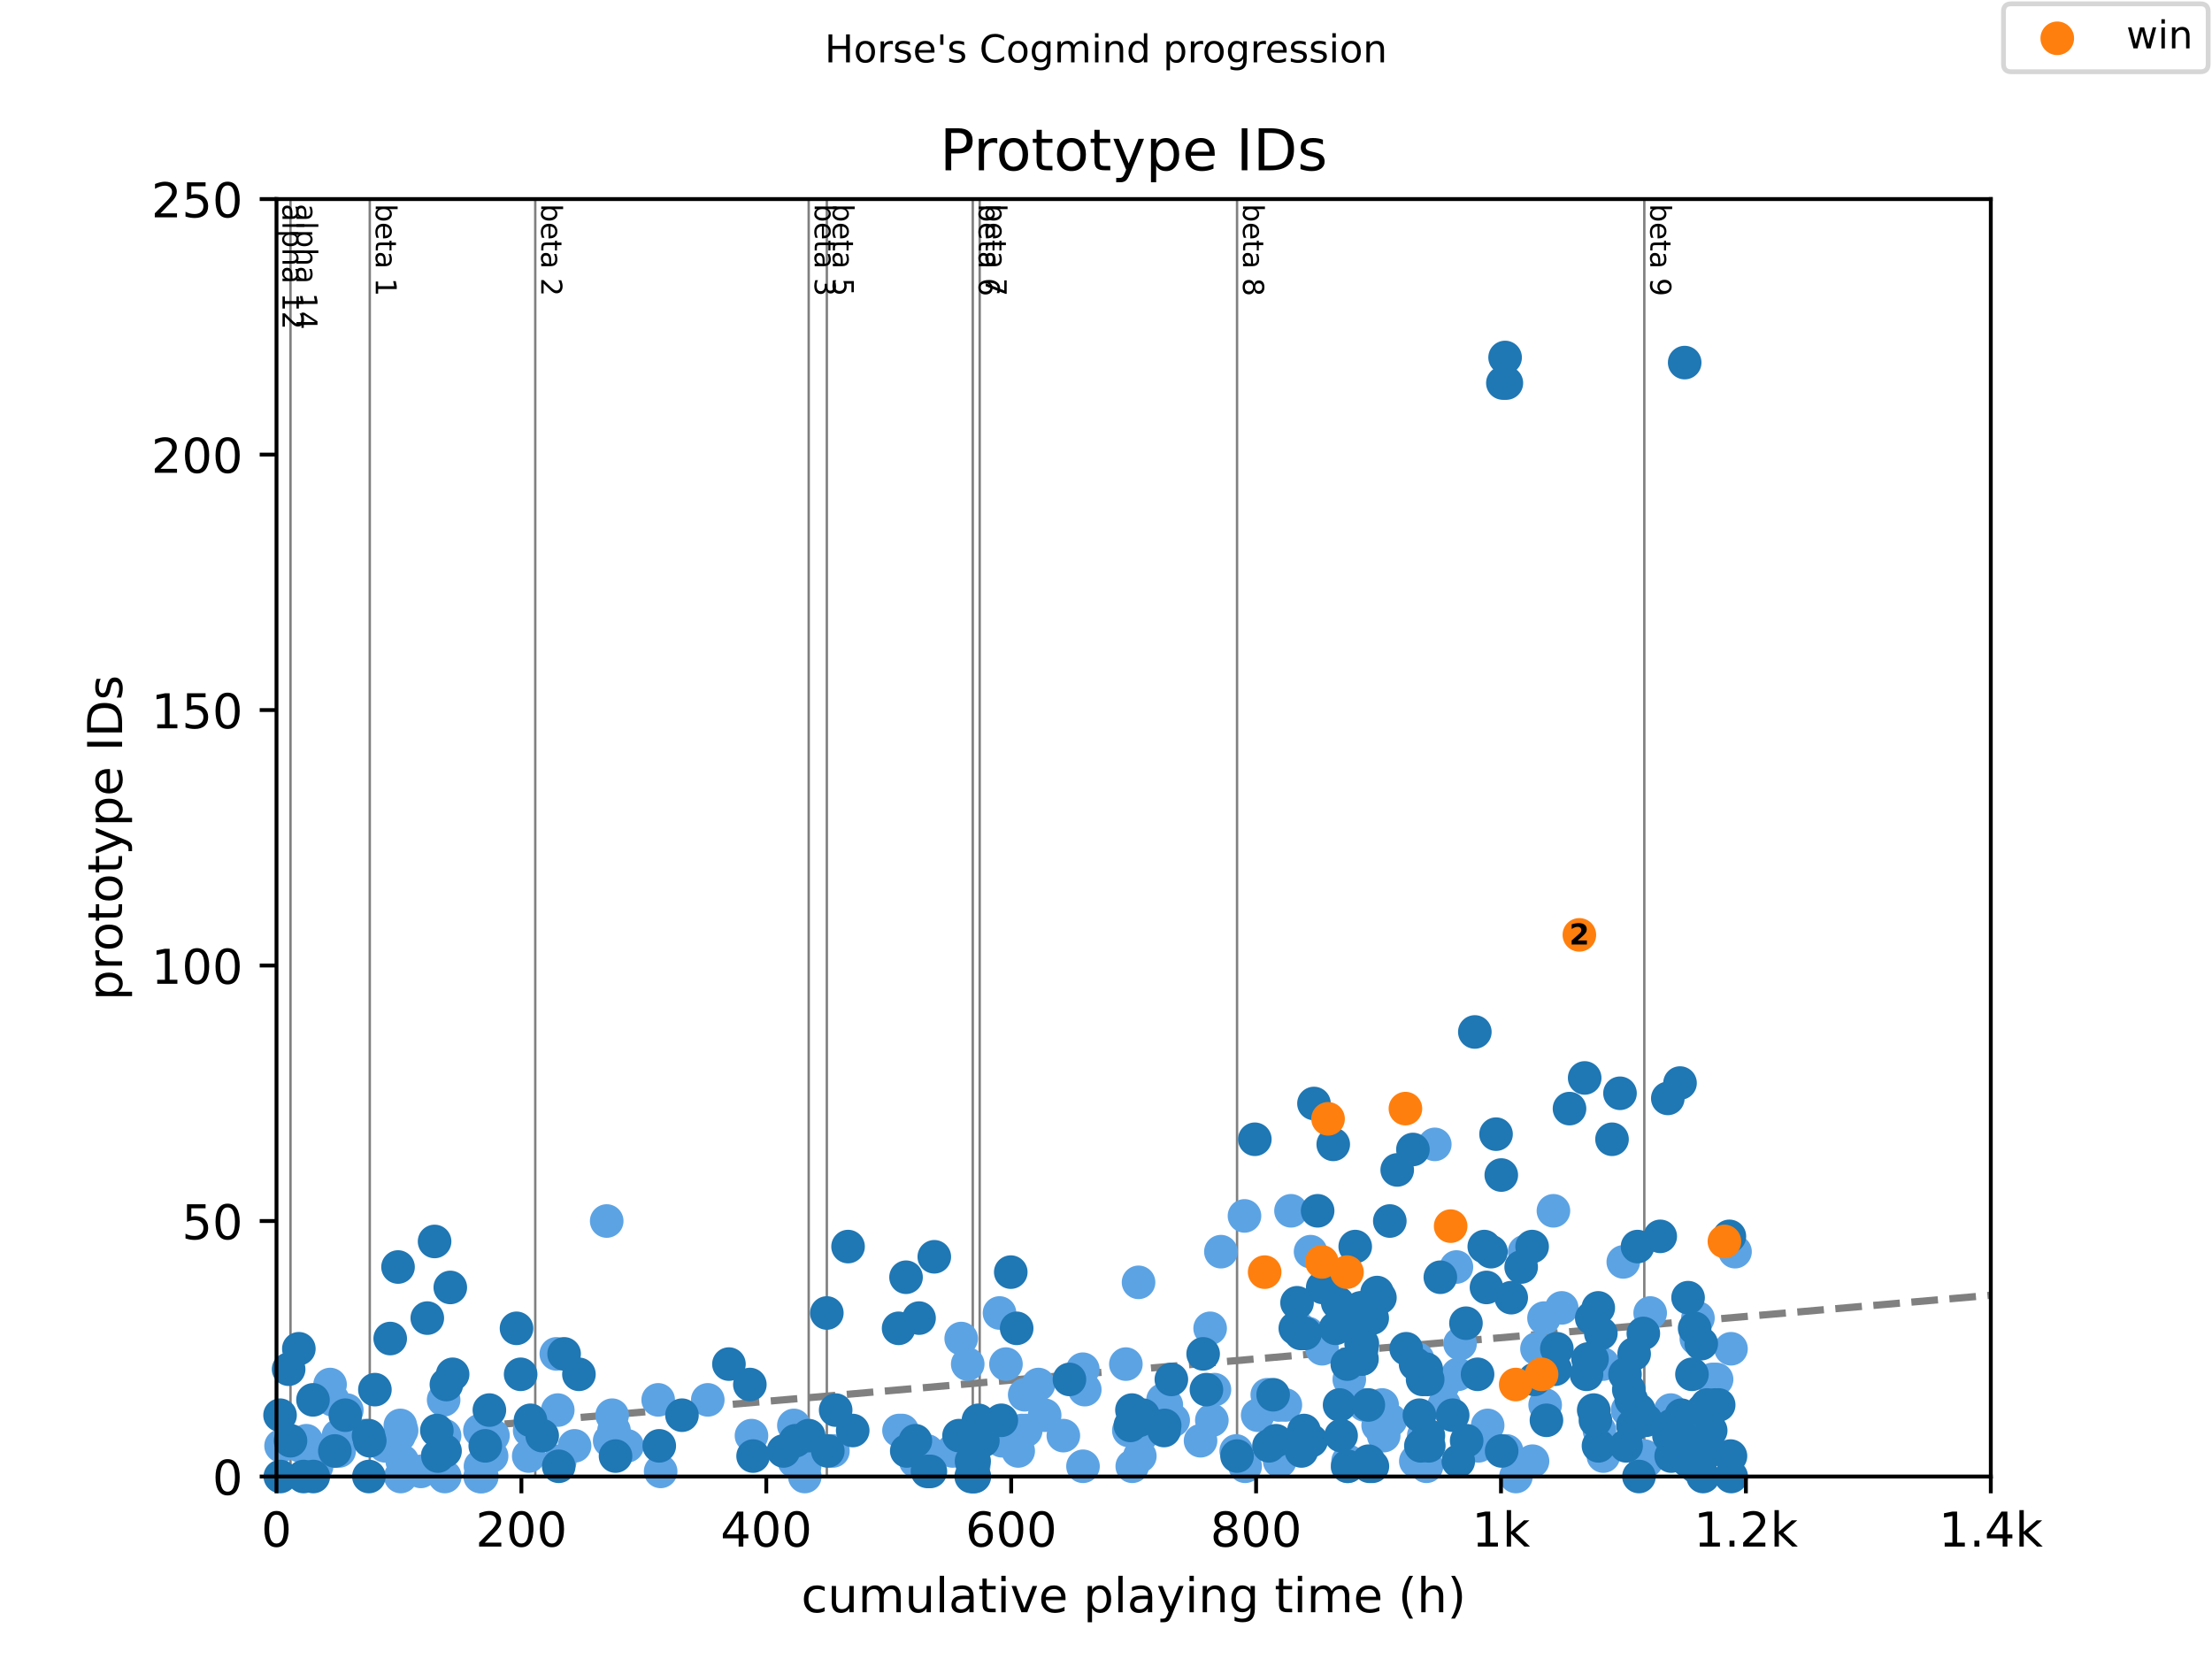 <?xml version="1.0" encoding="utf-8" standalone="no"?>
<!DOCTYPE svg PUBLIC "-//W3C//DTD SVG 1.1//EN"
  "http://www.w3.org/Graphics/SVG/1.1/DTD/svg11.dtd">
<!-- Created with matplotlib (https://matplotlib.org/) -->
<svg height="345.6pt" version="1.1" viewBox="0 0 460.8 345.6" width="460.8pt" xmlns="http://www.w3.org/2000/svg" xmlns:xlink="http://www.w3.org/1999/xlink">
 <defs>
  <style type="text/css">
*{stroke-linecap:butt;stroke-linejoin:round;}
  </style>
 </defs>
 <g id="figure_1">
  <g id="patch_1">
   <path d="M 0 345.6 
L 460.8 345.6 
L 460.8 0 
L 0 0 
z
" style="fill:#ffffff;"/>
  </g>
  <g id="axes_1">
   <g id="patch_2">
    <path d="M 57.6 307.584 
L 414.72 307.584 
L 414.72 41.472 
L 57.6 41.472 
z
" style="fill:#ffffff;"/>
   </g>
   <g id="line2d_1">
    <path clip-path="url(#p8bd40f6393)" d="M 57.6 300.766 
L 414.72 269.823 
" style="fill:none;stroke:#808080;stroke-dasharray:5.55,2.4;stroke-dashoffset:0;stroke-width:1.5;"/>
   </g>
   <g id="line2d_2">
    <path clip-path="url(#p8bd40f6393)" d="M 60.516 307.584 
L 60.516 41.472 
" style="fill:none;stroke:#808080;stroke-linecap:square;stroke-width:0.5;"/>
   </g>
   <g id="line2d_3">
    <path clip-path="url(#p8bd40f6393)" d="M 77.029 307.584 
L 77.029 41.472 
" style="fill:none;stroke:#808080;stroke-linecap:square;stroke-width:0.5;"/>
   </g>
   <g id="line2d_4">
    <path clip-path="url(#p8bd40f6393)" d="M 111.504 307.584 
L 111.504 41.472 
" style="fill:none;stroke:#808080;stroke-linecap:square;stroke-width:0.5;"/>
   </g>
   <g id="line2d_5">
    <path clip-path="url(#p8bd40f6393)" d="M 168.465 307.584 
L 168.465 41.472 
" style="fill:none;stroke:#808080;stroke-linecap:square;stroke-width:0.5;"/>
   </g>
   <g id="line2d_6">
    <path clip-path="url(#p8bd40f6393)" d="M 172.244 307.584 
L 172.244 41.472 
" style="fill:none;stroke:#808080;stroke-linecap:square;stroke-width:0.5;"/>
   </g>
   <g id="line2d_7">
    <path clip-path="url(#p8bd40f6393)" d="M 202.646 307.584 
L 202.646 41.472 
" style="fill:none;stroke:#808080;stroke-linecap:square;stroke-width:0.5;"/>
   </g>
   <g id="line2d_8">
    <path clip-path="url(#p8bd40f6393)" d="M 204.087 307.584 
L 204.087 41.472 
" style="fill:none;stroke:#808080;stroke-linecap:square;stroke-width:0.5;"/>
   </g>
   <g id="line2d_9">
    <path clip-path="url(#p8bd40f6393)" d="M 257.702 307.584 
L 257.702 41.472 
" style="fill:none;stroke:#808080;stroke-linecap:square;stroke-width:0.5;"/>
   </g>
   <g id="line2d_10">
    <path clip-path="url(#p8bd40f6393)" d="M 342.54 307.584 
L 342.54 41.472 
" style="fill:none;stroke:#808080;stroke-linecap:square;stroke-width:0.5;"/>
   </g>
   <g id="text_1">
    <!-- alpha 12 -->
    <defs>
     <path d="M 34.281 27.484 
Q 23.391 27.484 19.188 25 
Q 14.984 22.516 14.984 16.5 
Q 14.984 11.719 18.141 8.906 
Q 21.297 6.109 26.703 6.109 
Q 34.188 6.109 38.703 11.406 
Q 43.219 16.703 43.219 25.484 
L 43.219 27.484 
z
M 52.203 31.203 
L 52.203 0 
L 43.219 0 
L 43.219 8.297 
Q 40.141 3.328 35.547 0.953 
Q 30.953 -1.422 24.312 -1.422 
Q 15.922 -1.422 10.953 3.297 
Q 6 8.016 6 15.922 
Q 6 25.141 12.172 29.828 
Q 18.359 34.516 30.609 34.516 
L 43.219 34.516 
L 43.219 35.406 
Q 43.219 41.609 39.141 45 
Q 35.062 48.391 27.688 48.391 
Q 23 48.391 18.547 47.266 
Q 14.109 46.141 10.016 43.891 
L 10.016 52.203 
Q 14.938 54.109 19.578 55.047 
Q 24.219 56 28.609 56 
Q 40.484 56 46.344 49.844 
Q 52.203 43.703 52.203 31.203 
z
" id="DejaVuSans-97"/>
     <path d="M 9.422 75.984 
L 18.406 75.984 
L 18.406 0 
L 9.422 0 
z
" id="DejaVuSans-108"/>
     <path d="M 18.109 8.203 
L 18.109 -20.797 
L 9.078 -20.797 
L 9.078 54.688 
L 18.109 54.688 
L 18.109 46.391 
Q 20.953 51.266 25.266 53.625 
Q 29.594 56 35.594 56 
Q 45.562 56 51.781 48.094 
Q 58.016 40.188 58.016 27.297 
Q 58.016 14.406 51.781 6.484 
Q 45.562 -1.422 35.594 -1.422 
Q 29.594 -1.422 25.266 0.953 
Q 20.953 3.328 18.109 8.203 
z
M 48.688 27.297 
Q 48.688 37.203 44.609 42.844 
Q 40.531 48.484 33.406 48.484 
Q 26.266 48.484 22.188 42.844 
Q 18.109 37.203 18.109 27.297 
Q 18.109 17.391 22.188 11.75 
Q 26.266 6.109 33.406 6.109 
Q 40.531 6.109 44.609 11.75 
Q 48.688 17.391 48.688 27.297 
z
" id="DejaVuSans-112"/>
     <path d="M 54.891 33.016 
L 54.891 0 
L 45.906 0 
L 45.906 32.719 
Q 45.906 40.484 42.875 44.328 
Q 39.844 48.188 33.797 48.188 
Q 26.516 48.188 22.312 43.547 
Q 18.109 38.922 18.109 30.906 
L 18.109 0 
L 9.078 0 
L 9.078 75.984 
L 18.109 75.984 
L 18.109 46.188 
Q 21.344 51.125 25.703 53.562 
Q 30.078 56 35.797 56 
Q 45.219 56 50.047 50.172 
Q 54.891 44.344 54.891 33.016 
z
" id="DejaVuSans-104"/>
     <path id="DejaVuSans-32"/>
     <path d="M 12.406 8.297 
L 28.516 8.297 
L 28.516 63.922 
L 10.984 60.406 
L 10.984 69.391 
L 28.422 72.906 
L 38.281 72.906 
L 38.281 8.297 
L 54.391 8.297 
L 54.391 0 
L 12.406 0 
z
" id="DejaVuSans-49"/>
     <path d="M 19.188 8.297 
L 53.609 8.297 
L 53.609 0 
L 7.328 0 
L 7.328 8.297 
Q 12.938 14.109 22.625 23.891 
Q 32.328 33.688 34.812 36.531 
Q 39.547 41.844 41.422 45.531 
Q 43.312 49.219 43.312 52.781 
Q 43.312 58.594 39.234 62.25 
Q 35.156 65.922 28.609 65.922 
Q 23.969 65.922 18.812 64.312 
Q 13.672 62.703 7.812 59.422 
L 7.812 69.391 
Q 13.766 71.781 18.938 73 
Q 24.125 74.219 28.422 74.219 
Q 39.75 74.219 46.484 68.547 
Q 53.219 62.891 53.219 53.422 
Q 53.219 48.922 51.531 44.891 
Q 49.859 40.875 45.406 35.406 
Q 44.188 33.984 37.641 27.219 
Q 31.109 20.453 19.188 8.297 
z
" id="DejaVuSans-50"/>
    </defs>
    <g transform="translate(58.848 42.472)rotate(-270)scale(0.06 -0.06)">
     <use xlink:href="#DejaVuSans-97"/>
     <use x="61.279" xlink:href="#DejaVuSans-108"/>
     <use x="89.062" xlink:href="#DejaVuSans-112"/>
     <use x="152.539" xlink:href="#DejaVuSans-104"/>
     <use x="215.918" xlink:href="#DejaVuSans-97"/>
     <use x="277.197" xlink:href="#DejaVuSans-32"/>
     <use x="308.984" xlink:href="#DejaVuSans-49"/>
     <use x="372.607" xlink:href="#DejaVuSans-50"/>
    </g>
   </g>
   <g id="text_2">
    <!-- alpha 14 -->
    <defs>
     <path d="M 37.797 64.312 
L 12.891 25.391 
L 37.797 25.391 
z
M 35.203 72.906 
L 47.609 72.906 
L 47.609 25.391 
L 58.016 25.391 
L 58.016 17.188 
L 47.609 17.188 
L 47.609 0 
L 37.797 0 
L 37.797 17.188 
L 4.891 17.188 
L 4.891 26.703 
z
" id="DejaVuSans-52"/>
    </defs>
    <g transform="translate(61.764 42.472)rotate(-270)scale(0.06 -0.06)">
     <use xlink:href="#DejaVuSans-97"/>
     <use x="61.279" xlink:href="#DejaVuSans-108"/>
     <use x="89.062" xlink:href="#DejaVuSans-112"/>
     <use x="152.539" xlink:href="#DejaVuSans-104"/>
     <use x="215.918" xlink:href="#DejaVuSans-97"/>
     <use x="277.197" xlink:href="#DejaVuSans-32"/>
     <use x="308.984" xlink:href="#DejaVuSans-49"/>
     <use x="372.607" xlink:href="#DejaVuSans-52"/>
    </g>
   </g>
   <g id="text_3">
    <!-- beta 1 -->
    <defs>
     <path d="M 48.688 27.297 
Q 48.688 37.203 44.609 42.844 
Q 40.531 48.484 33.406 48.484 
Q 26.266 48.484 22.188 42.844 
Q 18.109 37.203 18.109 27.297 
Q 18.109 17.391 22.188 11.75 
Q 26.266 6.109 33.406 6.109 
Q 40.531 6.109 44.609 11.75 
Q 48.688 17.391 48.688 27.297 
z
M 18.109 46.391 
Q 20.953 51.266 25.266 53.625 
Q 29.594 56 35.594 56 
Q 45.562 56 51.781 48.094 
Q 58.016 40.188 58.016 27.297 
Q 58.016 14.406 51.781 6.484 
Q 45.562 -1.422 35.594 -1.422 
Q 29.594 -1.422 25.266 0.953 
Q 20.953 3.328 18.109 8.203 
L 18.109 0 
L 9.078 0 
L 9.078 75.984 
L 18.109 75.984 
z
" id="DejaVuSans-98"/>
     <path d="M 56.203 29.594 
L 56.203 25.203 
L 14.891 25.203 
Q 15.484 15.922 20.484 11.062 
Q 25.484 6.203 34.422 6.203 
Q 39.594 6.203 44.453 7.469 
Q 49.312 8.734 54.109 11.281 
L 54.109 2.781 
Q 49.266 0.734 44.188 -0.344 
Q 39.109 -1.422 33.891 -1.422 
Q 20.797 -1.422 13.156 6.188 
Q 5.516 13.812 5.516 26.812 
Q 5.516 40.234 12.766 48.109 
Q 20.016 56 32.328 56 
Q 43.359 56 49.781 48.891 
Q 56.203 41.797 56.203 29.594 
z
M 47.219 32.234 
Q 47.125 39.594 43.094 43.984 
Q 39.062 48.391 32.422 48.391 
Q 24.906 48.391 20.391 44.141 
Q 15.875 39.891 15.188 32.172 
z
" id="DejaVuSans-101"/>
     <path d="M 18.312 70.219 
L 18.312 54.688 
L 36.812 54.688 
L 36.812 47.703 
L 18.312 47.703 
L 18.312 18.016 
Q 18.312 11.328 20.141 9.422 
Q 21.969 7.516 27.594 7.516 
L 36.812 7.516 
L 36.812 0 
L 27.594 0 
Q 17.188 0 13.234 3.875 
Q 9.281 7.766 9.281 18.016 
L 9.281 47.703 
L 2.688 47.703 
L 2.688 54.688 
L 9.281 54.688 
L 9.281 70.219 
z
" id="DejaVuSans-116"/>
    </defs>
    <g transform="translate(78.277 42.472)rotate(-270)scale(0.06 -0.06)">
     <use xlink:href="#DejaVuSans-98"/>
     <use x="63.477" xlink:href="#DejaVuSans-101"/>
     <use x="125" xlink:href="#DejaVuSans-116"/>
     <use x="164.209" xlink:href="#DejaVuSans-97"/>
     <use x="225.488" xlink:href="#DejaVuSans-32"/>
     <use x="257.275" xlink:href="#DejaVuSans-49"/>
    </g>
   </g>
   <g id="text_4">
    <!-- beta 2 -->
    <g transform="translate(112.752 42.472)rotate(-270)scale(0.06 -0.06)">
     <use xlink:href="#DejaVuSans-98"/>
     <use x="63.477" xlink:href="#DejaVuSans-101"/>
     <use x="125" xlink:href="#DejaVuSans-116"/>
     <use x="164.209" xlink:href="#DejaVuSans-97"/>
     <use x="225.488" xlink:href="#DejaVuSans-32"/>
     <use x="257.275" xlink:href="#DejaVuSans-50"/>
    </g>
   </g>
   <g id="text_5">
    <!-- beta 3 -->
    <defs>
     <path d="M 40.578 39.312 
Q 47.656 37.797 51.625 33 
Q 55.609 28.219 55.609 21.188 
Q 55.609 10.406 48.188 4.484 
Q 40.766 -1.422 27.094 -1.422 
Q 22.516 -1.422 17.656 -0.516 
Q 12.797 0.391 7.625 2.203 
L 7.625 11.719 
Q 11.719 9.328 16.594 8.109 
Q 21.484 6.891 26.812 6.891 
Q 36.078 6.891 40.938 10.547 
Q 45.797 14.203 45.797 21.188 
Q 45.797 27.641 41.281 31.266 
Q 36.766 34.906 28.719 34.906 
L 20.219 34.906 
L 20.219 43.016 
L 29.109 43.016 
Q 36.375 43.016 40.234 45.922 
Q 44.094 48.828 44.094 54.297 
Q 44.094 59.906 40.109 62.906 
Q 36.141 65.922 28.719 65.922 
Q 24.656 65.922 20.016 65.031 
Q 15.375 64.156 9.812 62.312 
L 9.812 71.094 
Q 15.438 72.656 20.344 73.438 
Q 25.25 74.219 29.594 74.219 
Q 40.828 74.219 47.359 69.109 
Q 53.906 64.016 53.906 55.328 
Q 53.906 49.266 50.438 45.094 
Q 46.969 40.922 40.578 39.312 
z
" id="DejaVuSans-51"/>
    </defs>
    <g transform="translate(169.712 42.472)rotate(-270)scale(0.06 -0.06)">
     <use xlink:href="#DejaVuSans-98"/>
     <use x="63.477" xlink:href="#DejaVuSans-101"/>
     <use x="125" xlink:href="#DejaVuSans-116"/>
     <use x="164.209" xlink:href="#DejaVuSans-97"/>
     <use x="225.488" xlink:href="#DejaVuSans-32"/>
     <use x="257.275" xlink:href="#DejaVuSans-51"/>
    </g>
   </g>
   <g id="text_6">
    <!-- beta 5 -->
    <defs>
     <path d="M 10.797 72.906 
L 49.516 72.906 
L 49.516 64.594 
L 19.828 64.594 
L 19.828 46.734 
Q 21.969 47.469 24.109 47.828 
Q 26.266 48.188 28.422 48.188 
Q 40.625 48.188 47.75 41.5 
Q 54.891 34.812 54.891 23.391 
Q 54.891 11.625 47.562 5.094 
Q 40.234 -1.422 26.906 -1.422 
Q 22.312 -1.422 17.547 -0.641 
Q 12.797 0.141 7.719 1.703 
L 7.719 11.625 
Q 12.109 9.234 16.797 8.062 
Q 21.484 6.891 26.703 6.891 
Q 35.156 6.891 40.078 11.328 
Q 45.016 15.766 45.016 23.391 
Q 45.016 31 40.078 35.438 
Q 35.156 39.891 26.703 39.891 
Q 22.75 39.891 18.812 39.016 
Q 14.891 38.141 10.797 36.281 
z
" id="DejaVuSans-53"/>
    </defs>
    <g transform="translate(173.492 42.472)rotate(-270)scale(0.06 -0.06)">
     <use xlink:href="#DejaVuSans-98"/>
     <use x="63.477" xlink:href="#DejaVuSans-101"/>
     <use x="125" xlink:href="#DejaVuSans-116"/>
     <use x="164.209" xlink:href="#DejaVuSans-97"/>
     <use x="225.488" xlink:href="#DejaVuSans-32"/>
     <use x="257.275" xlink:href="#DejaVuSans-53"/>
    </g>
   </g>
   <g id="text_7">
    <!-- beta 6 -->
    <defs>
     <path d="M 33.016 40.375 
Q 26.375 40.375 22.484 35.828 
Q 18.609 31.297 18.609 23.391 
Q 18.609 15.531 22.484 10.953 
Q 26.375 6.391 33.016 6.391 
Q 39.656 6.391 43.531 10.953 
Q 47.406 15.531 47.406 23.391 
Q 47.406 31.297 43.531 35.828 
Q 39.656 40.375 33.016 40.375 
z
M 52.594 71.297 
L 52.594 62.312 
Q 48.875 64.062 45.094 64.984 
Q 41.312 65.922 37.594 65.922 
Q 27.828 65.922 22.672 59.328 
Q 17.531 52.734 16.797 39.406 
Q 19.672 43.656 24.016 45.922 
Q 28.375 48.188 33.594 48.188 
Q 44.578 48.188 50.953 41.516 
Q 57.328 34.859 57.328 23.391 
Q 57.328 12.156 50.688 5.359 
Q 44.047 -1.422 33.016 -1.422 
Q 20.359 -1.422 13.672 8.266 
Q 6.984 17.969 6.984 36.375 
Q 6.984 53.656 15.188 63.938 
Q 23.391 74.219 37.203 74.219 
Q 40.922 74.219 44.703 73.484 
Q 48.484 72.75 52.594 71.297 
z
" id="DejaVuSans-54"/>
    </defs>
    <g transform="translate(203.894 42.472)rotate(-270)scale(0.06 -0.06)">
     <use xlink:href="#DejaVuSans-98"/>
     <use x="63.477" xlink:href="#DejaVuSans-101"/>
     <use x="125" xlink:href="#DejaVuSans-116"/>
     <use x="164.209" xlink:href="#DejaVuSans-97"/>
     <use x="225.488" xlink:href="#DejaVuSans-32"/>
     <use x="257.275" xlink:href="#DejaVuSans-54"/>
    </g>
   </g>
   <g id="text_8">
    <!-- beta 7 -->
    <defs>
     <path d="M 8.203 72.906 
L 55.078 72.906 
L 55.078 68.703 
L 28.609 0 
L 18.312 0 
L 43.219 64.594 
L 8.203 64.594 
z
" id="DejaVuSans-55"/>
    </defs>
    <g transform="translate(205.335 42.472)rotate(-270)scale(0.06 -0.06)">
     <use xlink:href="#DejaVuSans-98"/>
     <use x="63.477" xlink:href="#DejaVuSans-101"/>
     <use x="125" xlink:href="#DejaVuSans-116"/>
     <use x="164.209" xlink:href="#DejaVuSans-97"/>
     <use x="225.488" xlink:href="#DejaVuSans-32"/>
     <use x="257.275" xlink:href="#DejaVuSans-55"/>
    </g>
   </g>
   <g id="text_9">
    <!-- beta 8 -->
    <defs>
     <path d="M 31.781 34.625 
Q 24.75 34.625 20.719 30.859 
Q 16.703 27.094 16.703 20.516 
Q 16.703 13.922 20.719 10.156 
Q 24.75 6.391 31.781 6.391 
Q 38.812 6.391 42.859 10.172 
Q 46.922 13.969 46.922 20.516 
Q 46.922 27.094 42.891 30.859 
Q 38.875 34.625 31.781 34.625 
z
M 21.922 38.812 
Q 15.578 40.375 12.031 44.719 
Q 8.5 49.078 8.5 55.328 
Q 8.5 64.062 14.719 69.141 
Q 20.953 74.219 31.781 74.219 
Q 42.672 74.219 48.875 69.141 
Q 55.078 64.062 55.078 55.328 
Q 55.078 49.078 51.531 44.719 
Q 48 40.375 41.703 38.812 
Q 48.828 37.156 52.797 32.312 
Q 56.781 27.484 56.781 20.516 
Q 56.781 9.906 50.312 4.234 
Q 43.844 -1.422 31.781 -1.422 
Q 19.734 -1.422 13.25 4.234 
Q 6.781 9.906 6.781 20.516 
Q 6.781 27.484 10.781 32.312 
Q 14.797 37.156 21.922 38.812 
z
M 18.312 54.391 
Q 18.312 48.734 21.844 45.562 
Q 25.391 42.391 31.781 42.391 
Q 38.141 42.391 41.719 45.562 
Q 45.312 48.734 45.312 54.391 
Q 45.312 60.062 41.719 63.234 
Q 38.141 66.406 31.781 66.406 
Q 25.391 66.406 21.844 63.234 
Q 18.312 60.062 18.312 54.391 
z
" id="DejaVuSans-56"/>
    </defs>
    <g transform="translate(258.95 42.472)rotate(-270)scale(0.06 -0.06)">
     <use xlink:href="#DejaVuSans-98"/>
     <use x="63.477" xlink:href="#DejaVuSans-101"/>
     <use x="125" xlink:href="#DejaVuSans-116"/>
     <use x="164.209" xlink:href="#DejaVuSans-97"/>
     <use x="225.488" xlink:href="#DejaVuSans-32"/>
     <use x="257.275" xlink:href="#DejaVuSans-56"/>
    </g>
   </g>
   <g id="text_10">
    <!-- beta 9 -->
    <defs>
     <path d="M 10.984 1.516 
L 10.984 10.5 
Q 14.703 8.734 18.5 7.812 
Q 22.312 6.891 25.984 6.891 
Q 35.75 6.891 40.891 13.453 
Q 46.047 20.016 46.781 33.406 
Q 43.953 29.203 39.594 26.953 
Q 35.25 24.703 29.984 24.703 
Q 19.047 24.703 12.672 31.312 
Q 6.297 37.938 6.297 49.422 
Q 6.297 60.641 12.938 67.422 
Q 19.578 74.219 30.609 74.219 
Q 43.266 74.219 49.922 64.516 
Q 56.594 54.828 56.594 36.375 
Q 56.594 19.141 48.406 8.859 
Q 40.234 -1.422 26.422 -1.422 
Q 22.703 -1.422 18.891 -0.688 
Q 15.094 0.047 10.984 1.516 
z
M 30.609 32.422 
Q 37.25 32.422 41.125 36.953 
Q 45.016 41.5 45.016 49.422 
Q 45.016 57.281 41.125 61.844 
Q 37.25 66.406 30.609 66.406 
Q 23.969 66.406 20.094 61.844 
Q 16.219 57.281 16.219 49.422 
Q 16.219 41.5 20.094 36.953 
Q 23.969 32.422 30.609 32.422 
z
" id="DejaVuSans-57"/>
    </defs>
    <g transform="translate(343.787 42.472)rotate(-270)scale(0.06 -0.06)">
     <use xlink:href="#DejaVuSans-98"/>
     <use x="63.477" xlink:href="#DejaVuSans-101"/>
     <use x="125" xlink:href="#DejaVuSans-116"/>
     <use x="164.209" xlink:href="#DejaVuSans-97"/>
     <use x="225.488" xlink:href="#DejaVuSans-32"/>
     <use x="257.275" xlink:href="#DejaVuSans-57"/>
    </g>
   </g>
   <g id="PathCollection_1">
    <defs>
     <path d="M 0 3 
C 0.796 3 1.559 2.684 2.121 2.121 
C 2.684 1.559 3 0.796 3 0 
C 3 -0.796 2.684 -1.559 2.121 -2.121 
C 1.559 -2.684 0.796 -3 0 -3 
C -0.796 -3 -1.559 -2.684 -2.121 -2.121 
C -2.684 -1.559 -3 -0.796 -3 0 
C -3 0.796 -2.684 1.559 -2.121 2.121 
C -1.559 2.684 -0.796 3 0 3 
z
" id="mc6480654f5" style="stroke:#5ca3e4;"/>
    </defs>
    <g>
     <use style="fill:#5ca3e4;stroke:#5ca3e4;" x="58.552" xlink:href="#mc6480654f5" y="301.197"/>
     <use style="fill:#5ca3e4;stroke:#5ca3e4;" x="62.561" xlink:href="#mc6480654f5" y="301.197"/>
     <use style="fill:#5ca3e4;stroke:#5ca3e4;" x="63.82" xlink:href="#mc6480654f5" y="300.133"/>
     <use style="fill:#5ca3e4;stroke:#5ca3e4;" x="65.954" xlink:href="#mc6480654f5" y="305.455"/>
     <use style="fill:#5ca3e4;stroke:#5ca3e4;" x="68.76" xlink:href="#mc6480654f5" y="288.424"/>
     <use style="fill:#5ca3e4;stroke:#5ca3e4;" x="69.313" xlink:href="#mc6480654f5" y="291.617"/>
     <use style="fill:#5ca3e4;stroke:#5ca3e4;" x="69.453" xlink:href="#mc6480654f5" y="301.197"/>
     <use style="fill:#5ca3e4;stroke:#5ca3e4;" x="69.521" xlink:href="#mc6480654f5" y="302.262"/>
     <use style="fill:#5ca3e4;stroke:#5ca3e4;" x="70.516" xlink:href="#mc6480654f5" y="299.068"/>
     <use style="fill:#5ca3e4;stroke:#5ca3e4;" x="70.652" xlink:href="#mc6480654f5" y="302.262"/>
     <use style="fill:#5ca3e4;stroke:#5ca3e4;" x="72.246" xlink:href="#mc6480654f5" y="293.746"/>
     <use style="fill:#5ca3e4;stroke:#5ca3e4;" x="75.907" xlink:href="#mc6480654f5" y="299.068"/>
     <use style="fill:#5ca3e4;stroke:#5ca3e4;" x="80.205" xlink:href="#mc6480654f5" y="301.197"/>
     <use style="fill:#5ca3e4;stroke:#5ca3e4;" x="83.13" xlink:href="#mc6480654f5" y="299.068"/>
     <use style="fill:#5ca3e4;stroke:#5ca3e4;" x="83.398" xlink:href="#mc6480654f5" y="296.94"/>
     <use style="fill:#5ca3e4;stroke:#5ca3e4;" x="83.478" xlink:href="#mc6480654f5" y="307.584"/>
     <use style="fill:#5ca3e4;stroke:#5ca3e4;" x="83.661" xlink:href="#mc6480654f5" y="298.004"/>
     <use style="fill:#5ca3e4;stroke:#5ca3e4;" x="83.802" xlink:href="#mc6480654f5" y="304.391"/>
     <use style="fill:#5ca3e4;stroke:#5ca3e4;" x="87.666" xlink:href="#mc6480654f5" y="306.52"/>
     <use style="fill:#5ca3e4;stroke:#5ca3e4;" x="91.14" xlink:href="#mc6480654f5" y="303.326"/>
     <use style="fill:#5ca3e4;stroke:#5ca3e4;" x="92.419" xlink:href="#mc6480654f5" y="291.617"/>
     <use style="fill:#5ca3e4;stroke:#5ca3e4;" x="92.611" xlink:href="#mc6480654f5" y="299.068"/>
     <use style="fill:#5ca3e4;stroke:#5ca3e4;" x="92.666" xlink:href="#mc6480654f5" y="307.584"/>
     <use style="fill:#5ca3e4;stroke:#5ca3e4;" x="99.974" xlink:href="#mc6480654f5" y="298.004"/>
     <use style="fill:#5ca3e4;stroke:#5ca3e4;" x="100.038" xlink:href="#mc6480654f5" y="307.584"/>
     <use style="fill:#5ca3e4;stroke:#5ca3e4;" x="100.093" xlink:href="#mc6480654f5" y="305.455"/>
     <use style="fill:#5ca3e4;stroke:#5ca3e4;" x="100.374" xlink:href="#mc6480654f5" y="307.584"/>
     <use style="fill:#5ca3e4;stroke:#5ca3e4;" x="102.41" xlink:href="#mc6480654f5" y="303.326"/>
     <use style="fill:#5ca3e4;stroke:#5ca3e4;" x="102.691" xlink:href="#mc6480654f5" y="299.068"/>
     <use style="fill:#5ca3e4;stroke:#5ca3e4;" x="110.143" xlink:href="#mc6480654f5" y="303.326"/>
     <use style="fill:#5ca3e4;stroke:#5ca3e4;" x="110.343" xlink:href="#mc6480654f5" y="298.004"/>
     <use style="fill:#5ca3e4;stroke:#5ca3e4;" x="110.87" xlink:href="#mc6480654f5" y="298.004"/>
     <use style="fill:#5ca3e4;stroke:#5ca3e4;" x="111.504" xlink:href="#mc6480654f5" y="299.068"/>
     <use style="fill:#5ca3e4;stroke:#5ca3e4;" x="115.891" xlink:href="#mc6480654f5" y="282.037"/>
     <use style="fill:#5ca3e4;stroke:#5ca3e4;" x="116.193" xlink:href="#mc6480654f5" y="293.746"/>
     <use style="fill:#5ca3e4;stroke:#5ca3e4;" x="116.61" xlink:href="#mc6480654f5" y="304.391"/>
     <use style="fill:#5ca3e4;stroke:#5ca3e4;" x="119.696" xlink:href="#mc6480654f5" y="301.197"/>
     <use style="fill:#5ca3e4;stroke:#5ca3e4;" x="126.388" xlink:href="#mc6480654f5" y="254.362"/>
     <use style="fill:#5ca3e4;stroke:#5ca3e4;" x="127.009" xlink:href="#mc6480654f5" y="300.133"/>
     <use style="fill:#5ca3e4;stroke:#5ca3e4;" x="127.519" xlink:href="#mc6480654f5" y="294.811"/>
     <use style="fill:#5ca3e4;stroke:#5ca3e4;" x="127.91" xlink:href="#mc6480654f5" y="298.004"/>
     <use style="fill:#5ca3e4;stroke:#5ca3e4;" x="130.652" xlink:href="#mc6480654f5" y="301.197"/>
     <use style="fill:#5ca3e4;stroke:#5ca3e4;" x="137.114" xlink:href="#mc6480654f5" y="291.617"/>
     <use style="fill:#5ca3e4;stroke:#5ca3e4;" x="137.625" xlink:href="#mc6480654f5" y="306.52"/>
     <use style="fill:#5ca3e4;stroke:#5ca3e4;" x="147.445" xlink:href="#mc6480654f5" y="291.617"/>
     <use style="fill:#5ca3e4;stroke:#5ca3e4;" x="156.548" xlink:href="#mc6480654f5" y="299.068"/>
     <use style="fill:#5ca3e4;stroke:#5ca3e4;" x="165.378" xlink:href="#mc6480654f5" y="296.94"/>
     <use style="fill:#5ca3e4;stroke:#5ca3e4;" x="165.454" xlink:href="#mc6480654f5" y="304.391"/>
     <use style="fill:#5ca3e4;stroke:#5ca3e4;" x="167.61" xlink:href="#mc6480654f5" y="305.455"/>
     <use style="fill:#5ca3e4;stroke:#5ca3e4;" x="167.652" xlink:href="#mc6480654f5" y="307.584"/>
     <use style="fill:#5ca3e4;stroke:#5ca3e4;" x="173.507" xlink:href="#mc6480654f5" y="302.262"/>
     <use style="fill:#5ca3e4;stroke:#5ca3e4;" x="187.281" xlink:href="#mc6480654f5" y="298.004"/>
     <use style="fill:#5ca3e4;stroke:#5ca3e4;" x="187.945" xlink:href="#mc6480654f5" y="298.004"/>
     <use style="fill:#5ca3e4;stroke:#5ca3e4;" x="190.767" xlink:href="#mc6480654f5" y="304.391"/>
     <use style="fill:#5ca3e4;stroke:#5ca3e4;" x="193.148" xlink:href="#mc6480654f5" y="302.262"/>
     <use style="fill:#5ca3e4;stroke:#5ca3e4;" x="198.446" xlink:href="#mc6480654f5" y="302.262"/>
     <use style="fill:#5ca3e4;stroke:#5ca3e4;" x="200.235" xlink:href="#mc6480654f5" y="278.844"/>
     <use style="fill:#5ca3e4;stroke:#5ca3e4;" x="201.596" xlink:href="#mc6480654f5" y="284.166"/>
     <use style="fill:#5ca3e4;stroke:#5ca3e4;" x="201.953" xlink:href="#mc6480654f5" y="300.133"/>
     <use style="fill:#5ca3e4;stroke:#5ca3e4;" x="202.706" xlink:href="#mc6480654f5" y="303.326"/>
     <use style="fill:#5ca3e4;stroke:#5ca3e4;" x="202.837" xlink:href="#mc6480654f5" y="305.455"/>
     <use style="fill:#5ca3e4;stroke:#5ca3e4;" x="208.22" xlink:href="#mc6480654f5" y="273.522"/>
     <use style="fill:#5ca3e4;stroke:#5ca3e4;" x="208.721" xlink:href="#mc6480654f5" y="300.133"/>
     <use style="fill:#5ca3e4;stroke:#5ca3e4;" x="209.559" xlink:href="#mc6480654f5" y="284.166"/>
     <use style="fill:#5ca3e4;stroke:#5ca3e4;" x="212.11" xlink:href="#mc6480654f5" y="302.262"/>
     <use style="fill:#5ca3e4;stroke:#5ca3e4;" x="212.866" xlink:href="#mc6480654f5" y="298.004"/>
     <use style="fill:#5ca3e4;stroke:#5ca3e4;" x="213.466" xlink:href="#mc6480654f5" y="290.553"/>
     <use style="fill:#5ca3e4;stroke:#5ca3e4;" x="213.678" xlink:href="#mc6480654f5" y="298.004"/>
     <use style="fill:#5ca3e4;stroke:#5ca3e4;" x="216.331" xlink:href="#mc6480654f5" y="288.424"/>
     <use style="fill:#5ca3e4;stroke:#5ca3e4;" x="217.62" xlink:href="#mc6480654f5" y="294.811"/>
     <use style="fill:#5ca3e4;stroke:#5ca3e4;" x="221.514" xlink:href="#mc6480654f5" y="299.068"/>
     <use style="fill:#5ca3e4;stroke:#5ca3e4;" x="225.57" xlink:href="#mc6480654f5" y="285.231"/>
     <use style="fill:#5ca3e4;stroke:#5ca3e4;" x="225.608" xlink:href="#mc6480654f5" y="305.455"/>
     <use style="fill:#5ca3e4;stroke:#5ca3e4;" x="225.978" xlink:href="#mc6480654f5" y="289.488"/>
     <use style="fill:#5ca3e4;stroke:#5ca3e4;" x="234.54" xlink:href="#mc6480654f5" y="284.166"/>
     <use style="fill:#5ca3e4;stroke:#5ca3e4;" x="235.161" xlink:href="#mc6480654f5" y="298.004"/>
     <use style="fill:#5ca3e4;stroke:#5ca3e4;" x="235.871" xlink:href="#mc6480654f5" y="305.455"/>
     <use style="fill:#5ca3e4;stroke:#5ca3e4;" x="237.18" xlink:href="#mc6480654f5" y="267.135"/>
     <use style="fill:#5ca3e4;stroke:#5ca3e4;" x="237.448" xlink:href="#mc6480654f5" y="303.326"/>
     <use style="fill:#5ca3e4;stroke:#5ca3e4;" x="237.737" xlink:href="#mc6480654f5" y="299.068"/>
     <use style="fill:#5ca3e4;stroke:#5ca3e4;" x="242.282" xlink:href="#mc6480654f5" y="291.617"/>
     <use style="fill:#5ca3e4;stroke:#5ca3e4;" x="242.967" xlink:href="#mc6480654f5" y="292.682"/>
     <use style="fill:#5ca3e4;stroke:#5ca3e4;" x="243.158" xlink:href="#mc6480654f5" y="296.94"/>
     <use style="fill:#5ca3e4;stroke:#5ca3e4;" x="244.399" xlink:href="#mc6480654f5" y="295.875"/>
     <use style="fill:#5ca3e4;stroke:#5ca3e4;" x="250.096" xlink:href="#mc6480654f5" y="300.133"/>
     <use style="fill:#5ca3e4;stroke:#5ca3e4;" x="252.094" xlink:href="#mc6480654f5" y="276.715"/>
     <use style="fill:#5ca3e4;stroke:#5ca3e4;" x="252.451" xlink:href="#mc6480654f5" y="295.875"/>
     <use style="fill:#5ca3e4;stroke:#5ca3e4;" x="252.991" xlink:href="#mc6480654f5" y="289.488"/>
     <use style="fill:#5ca3e4;stroke:#5ca3e4;" x="254.335" xlink:href="#mc6480654f5" y="260.748"/>
     <use style="fill:#5ca3e4;stroke:#5ca3e4;" x="257.532" xlink:href="#mc6480654f5" y="302.262"/>
     <use style="fill:#5ca3e4;stroke:#5ca3e4;" x="259.25" xlink:href="#mc6480654f5" y="253.297"/>
     <use style="fill:#5ca3e4;stroke:#5ca3e4;" x="259.386" xlink:href="#mc6480654f5" y="305.455"/>
     <use style="fill:#5ca3e4;stroke:#5ca3e4;" x="261.996" xlink:href="#mc6480654f5" y="294.811"/>
     <use style="fill:#5ca3e4;stroke:#5ca3e4;" x="263.998" xlink:href="#mc6480654f5" y="290.553"/>
     <use style="fill:#5ca3e4;stroke:#5ca3e4;" x="266.392" xlink:href="#mc6480654f5" y="292.682"/>
     <use style="fill:#5ca3e4;stroke:#5ca3e4;" x="266.583" xlink:href="#mc6480654f5" y="304.391"/>
     <use style="fill:#5ca3e4;stroke:#5ca3e4;" x="267.765" xlink:href="#mc6480654f5" y="292.682"/>
     <use style="fill:#5ca3e4;stroke:#5ca3e4;" x="268.939" xlink:href="#mc6480654f5" y="252.233"/>
     <use style="fill:#5ca3e4;stroke:#5ca3e4;" x="270.563" xlink:href="#mc6480654f5" y="276.715"/>
     <use style="fill:#5ca3e4;stroke:#5ca3e4;" x="272.454" xlink:href="#mc6480654f5" y="277.779"/>
     <use style="fill:#5ca3e4;stroke:#5ca3e4;" x="273.016" xlink:href="#mc6480654f5" y="260.748"/>
     <use style="fill:#5ca3e4;stroke:#5ca3e4;" x="275.422" xlink:href="#mc6480654f5" y="280.973"/>
     <use style="fill:#5ca3e4;stroke:#5ca3e4;" x="280.723" xlink:href="#mc6480654f5" y="305.455"/>
     <use style="fill:#5ca3e4;stroke:#5ca3e4;" x="280.83" xlink:href="#mc6480654f5" y="304.391"/>
     <use style="fill:#5ca3e4;stroke:#5ca3e4;" x="281.085" xlink:href="#mc6480654f5" y="287.359"/>
     <use style="fill:#5ca3e4;stroke:#5ca3e4;" x="284.269" xlink:href="#mc6480654f5" y="292.682"/>
     <use style="fill:#5ca3e4;stroke:#5ca3e4;" x="287.096" xlink:href="#mc6480654f5" y="296.94"/>
     <use style="fill:#5ca3e4;stroke:#5ca3e4;" x="287.921" xlink:href="#mc6480654f5" y="292.682"/>
     <use style="fill:#5ca3e4;stroke:#5ca3e4;" x="288.253" xlink:href="#mc6480654f5" y="299.068"/>
     <use style="fill:#5ca3e4;stroke:#5ca3e4;" x="289.668" xlink:href="#mc6480654f5" y="295.875"/>
     <use style="fill:#5ca3e4;stroke:#5ca3e4;" x="294.945" xlink:href="#mc6480654f5" y="304.391"/>
     <use style="fill:#5ca3e4;stroke:#5ca3e4;" x="295.306" xlink:href="#mc6480654f5" y="283.102"/>
     <use style="fill:#5ca3e4;stroke:#5ca3e4;" x="296.598" xlink:href="#mc6480654f5" y="299.068"/>
     <use style="fill:#5ca3e4;stroke:#5ca3e4;" x="297.159" xlink:href="#mc6480654f5" y="305.455"/>
     <use style="fill:#5ca3e4;stroke:#5ca3e4;" x="298.894" xlink:href="#mc6480654f5" y="238.395"/>
     <use style="fill:#5ca3e4;stroke:#5ca3e4;" x="300.633" xlink:href="#mc6480654f5" y="288.424"/>
     <use style="fill:#5ca3e4;stroke:#5ca3e4;" x="300.879" xlink:href="#mc6480654f5" y="292.682"/>
     <use style="fill:#5ca3e4;stroke:#5ca3e4;" x="303.401" xlink:href="#mc6480654f5" y="263.942"/>
     <use style="fill:#5ca3e4;stroke:#5ca3e4;" x="303.741" xlink:href="#mc6480654f5" y="286.295"/>
     <use style="fill:#5ca3e4;stroke:#5ca3e4;" x="304.157" xlink:href="#mc6480654f5" y="279.908"/>
     <use style="fill:#5ca3e4;stroke:#5ca3e4;" x="307.975" xlink:href="#mc6480654f5" y="301.197"/>
     <use style="fill:#5ca3e4;stroke:#5ca3e4;" x="309.91" xlink:href="#mc6480654f5" y="296.94"/>
     <use style="fill:#5ca3e4;stroke:#5ca3e4;" x="313.855" xlink:href="#mc6480654f5" y="302.262"/>
     <use style="fill:#5ca3e4;stroke:#5ca3e4;" x="315.798" xlink:href="#mc6480654f5" y="307.584"/>
     <use style="fill:#5ca3e4;stroke:#5ca3e4;" x="317.609" xlink:href="#mc6480654f5" y="260.748"/>
     <use style="fill:#5ca3e4;stroke:#5ca3e4;" x="319.254" xlink:href="#mc6480654f5" y="304.391"/>
     <use style="fill:#5ca3e4;stroke:#5ca3e4;" x="320.181" xlink:href="#mc6480654f5" y="280.973"/>
     <use style="fill:#5ca3e4;stroke:#5ca3e4;" x="321.648" xlink:href="#mc6480654f5" y="274.586"/>
     <use style="fill:#5ca3e4;stroke:#5ca3e4;" x="321.886" xlink:href="#mc6480654f5" y="292.682"/>
     <use style="fill:#5ca3e4;stroke:#5ca3e4;" x="323.608" xlink:href="#mc6480654f5" y="252.233"/>
     <use style="fill:#5ca3e4;stroke:#5ca3e4;" x="325.334" xlink:href="#mc6480654f5" y="272.457"/>
     <use style="fill:#5ca3e4;stroke:#5ca3e4;" x="333.199" xlink:href="#mc6480654f5" y="298.004"/>
     <use style="fill:#5ca3e4;stroke:#5ca3e4;" x="333.905" xlink:href="#mc6480654f5" y="284.166"/>
     <use style="fill:#5ca3e4;stroke:#5ca3e4;" x="334.015" xlink:href="#mc6480654f5" y="303.326"/>
     <use style="fill:#5ca3e4;stroke:#5ca3e4;" x="338.16" xlink:href="#mc6480654f5" y="262.877"/>
     <use style="fill:#5ca3e4;stroke:#5ca3e4;" x="339.049" xlink:href="#mc6480654f5" y="293.746"/>
     <use style="fill:#5ca3e4;stroke:#5ca3e4;" x="342.54" xlink:href="#mc6480654f5" y="303.326"/>
     <use style="fill:#5ca3e4;stroke:#5ca3e4;" x="342.947" xlink:href="#mc6480654f5" y="304.391"/>
     <use style="fill:#5ca3e4;stroke:#5ca3e4;" x="343.763" xlink:href="#mc6480654f5" y="273.522"/>
     <use style="fill:#5ca3e4;stroke:#5ca3e4;" x="348.051" xlink:href="#mc6480654f5" y="293.746"/>
     <use style="fill:#5ca3e4;stroke:#5ca3e4;" x="353.377" xlink:href="#mc6480654f5" y="278.844"/>
     <use style="fill:#5ca3e4;stroke:#5ca3e4;" x="353.713" xlink:href="#mc6480654f5" y="274.586"/>
     <use style="fill:#5ca3e4;stroke:#5ca3e4;" x="356.75" xlink:href="#mc6480654f5" y="287.359"/>
     <use style="fill:#5ca3e4;stroke:#5ca3e4;" x="357.597" xlink:href="#mc6480654f5" y="287.359"/>
     <use style="fill:#5ca3e4;stroke:#5ca3e4;" x="360.601" xlink:href="#mc6480654f5" y="280.973"/>
     <use style="fill:#5ca3e4;stroke:#5ca3e4;" x="361.438" xlink:href="#mc6480654f5" y="260.748"/>
    </g>
   </g>
   <g id="PathCollection_2">
    <defs>
     <path d="M 0 3 
C 0.796 3 1.559 2.684 2.121 2.121 
C 2.684 1.559 3 0.796 3 0 
C 3 -0.796 2.684 -1.559 2.121 -2.121 
C 1.559 -2.684 0.796 -3 0 -3 
C -0.796 -3 -1.559 -2.684 -2.121 -2.121 
C -2.684 -1.559 -3 -0.796 -3 0 
C -3 0.796 -2.684 1.559 -2.121 2.121 
C -1.559 2.684 -0.796 3 0 3 
z
" id="m90cc632358" style="stroke:#1f77b4;"/>
    </defs>
    <g>
     <use style="fill:#1f77b4;stroke:#1f77b4;" x="58.34" xlink:href="#m90cc632358" y="294.811"/>
     <use style="fill:#1f77b4;stroke:#1f77b4;" x="58.399" xlink:href="#m90cc632358" y="307.584"/>
     <use style="fill:#1f77b4;stroke:#1f77b4;" x="60.13" xlink:href="#m90cc632358" y="285.231"/>
     <use style="fill:#1f77b4;stroke:#1f77b4;" x="60.516" xlink:href="#m90cc632358" y="300.133"/>
     <use style="fill:#1f77b4;stroke:#1f77b4;" x="62.255" xlink:href="#m90cc632358" y="280.973"/>
     <use style="fill:#1f77b4;stroke:#1f77b4;" x="63.246" xlink:href="#m90cc632358" y="307.584"/>
     <use style="fill:#1f77b4;stroke:#1f77b4;" x="65.202" xlink:href="#m90cc632358" y="291.617"/>
     <use style="fill:#1f77b4;stroke:#1f77b4;" x="65.265" xlink:href="#m90cc632358" y="307.584"/>
     <use style="fill:#1f77b4;stroke:#1f77b4;" x="69.755" xlink:href="#m90cc632358" y="302.262"/>
     <use style="fill:#1f77b4;stroke:#1f77b4;" x="71.94" xlink:href="#m90cc632358" y="294.811"/>
     <use style="fill:#1f77b4;stroke:#1f77b4;" x="76.778" xlink:href="#m90cc632358" y="299.068"/>
     <use style="fill:#1f77b4;stroke:#1f77b4;" x="76.85" xlink:href="#m90cc632358" y="307.584"/>
     <use style="fill:#1f77b4;stroke:#1f77b4;" x="77.029" xlink:href="#m90cc632358" y="300.133"/>
     <use style="fill:#1f77b4;stroke:#1f77b4;" x="78.1" xlink:href="#m90cc632358" y="289.488"/>
     <use style="fill:#1f77b4;stroke:#1f77b4;" x="81.289" xlink:href="#m90cc632358" y="278.844"/>
     <use style="fill:#1f77b4;stroke:#1f77b4;" x="82.917" xlink:href="#m90cc632358" y="263.942"/>
     <use style="fill:#1f77b4;stroke:#1f77b4;" x="89.014" xlink:href="#m90cc632358" y="274.586"/>
     <use style="fill:#1f77b4;stroke:#1f77b4;" x="90.532" xlink:href="#m90cc632358" y="258.619"/>
     <use style="fill:#1f77b4;stroke:#1f77b4;" x="91.003" xlink:href="#m90cc632358" y="298.004"/>
     <use style="fill:#1f77b4;stroke:#1f77b4;" x="91.229" xlink:href="#m90cc632358" y="303.326"/>
     <use style="fill:#1f77b4;stroke:#1f77b4;" x="92.708" xlink:href="#m90cc632358" y="302.262"/>
     <use style="fill:#1f77b4;stroke:#1f77b4;" x="92.993" xlink:href="#m90cc632358" y="288.424"/>
     <use style="fill:#1f77b4;stroke:#1f77b4;" x="93.805" xlink:href="#m90cc632358" y="268.199"/>
     <use style="fill:#1f77b4;stroke:#1f77b4;" x="94.29" xlink:href="#m90cc632358" y="286.295"/>
     <use style="fill:#1f77b4;stroke:#1f77b4;" x="101.092" xlink:href="#m90cc632358" y="301.197"/>
     <use style="fill:#1f77b4;stroke:#1f77b4;" x="101.947" xlink:href="#m90cc632358" y="293.746"/>
     <use style="fill:#1f77b4;stroke:#1f77b4;" x="107.601" xlink:href="#m90cc632358" y="276.715"/>
     <use style="fill:#1f77b4;stroke:#1f77b4;" x="108.46" xlink:href="#m90cc632358" y="286.295"/>
     <use style="fill:#1f77b4;stroke:#1f77b4;" x="110.505" xlink:href="#m90cc632358" y="295.875"/>
     <use style="fill:#1f77b4;stroke:#1f77b4;" x="112.949" xlink:href="#m90cc632358" y="299.068"/>
     <use style="fill:#1f77b4;stroke:#1f77b4;" x="116.393" xlink:href="#m90cc632358" y="305.455"/>
     <use style="fill:#1f77b4;stroke:#1f77b4;" x="117.515" xlink:href="#m90cc632358" y="282.037"/>
     <use style="fill:#1f77b4;stroke:#1f77b4;" x="120.602" xlink:href="#m90cc632358" y="286.295"/>
     <use style="fill:#1f77b4;stroke:#1f77b4;" x="128.229" xlink:href="#m90cc632358" y="303.326"/>
     <use style="fill:#1f77b4;stroke:#1f77b4;" x="137.336" xlink:href="#m90cc632358" y="301.197"/>
     <use style="fill:#1f77b4;stroke:#1f77b4;" x="142.067" xlink:href="#m90cc632358" y="294.811"/>
     <use style="fill:#1f77b4;stroke:#1f77b4;" x="151.85" xlink:href="#m90cc632358" y="284.166"/>
     <use style="fill:#1f77b4;stroke:#1f77b4;" x="156.208" xlink:href="#m90cc632358" y="288.424"/>
     <use style="fill:#1f77b4;stroke:#1f77b4;" x="156.884" xlink:href="#m90cc632358" y="303.326"/>
     <use style="fill:#1f77b4;stroke:#1f77b4;" x="163.214" xlink:href="#m90cc632358" y="302.262"/>
     <use style="fill:#1f77b4;stroke:#1f77b4;" x="165.705" xlink:href="#m90cc632358" y="300.133"/>
     <use style="fill:#1f77b4;stroke:#1f77b4;" x="168.465" xlink:href="#m90cc632358" y="299.068"/>
     <use style="fill:#1f77b4;stroke:#1f77b4;" x="172.244" xlink:href="#m90cc632358" y="273.522"/>
     <use style="fill:#1f77b4;stroke:#1f77b4;" x="172.444" xlink:href="#m90cc632358" y="302.262"/>
     <use style="fill:#1f77b4;stroke:#1f77b4;" x="174.085" xlink:href="#m90cc632358" y="293.746"/>
     <use style="fill:#1f77b4;stroke:#1f77b4;" x="176.666" xlink:href="#m90cc632358" y="259.684"/>
     <use style="fill:#1f77b4;stroke:#1f77b4;" x="177.635" xlink:href="#m90cc632358" y="298.004"/>
     <use style="fill:#1f77b4;stroke:#1f77b4;" x="187.196" xlink:href="#m90cc632358" y="276.715"/>
     <use style="fill:#1f77b4;stroke:#1f77b4;" x="188.744" xlink:href="#m90cc632358" y="266.071"/>
     <use style="fill:#1f77b4;stroke:#1f77b4;" x="188.893" xlink:href="#m90cc632358" y="302.262"/>
     <use style="fill:#1f77b4;stroke:#1f77b4;" x="190.691" xlink:href="#m90cc632358" y="300.133"/>
     <use style="fill:#1f77b4;stroke:#1f77b4;" x="191.456" xlink:href="#m90cc632358" y="274.586"/>
     <use style="fill:#1f77b4;stroke:#1f77b4;" x="193.204" xlink:href="#m90cc632358" y="306.52"/>
     <use style="fill:#1f77b4;stroke:#1f77b4;" x="193.816" xlink:href="#m90cc632358" y="306.52"/>
     <use style="fill:#1f77b4;stroke:#1f77b4;" x="194.632" xlink:href="#m90cc632358" y="261.813"/>
     <use style="fill:#1f77b4;stroke:#1f77b4;" x="199.785" xlink:href="#m90cc632358" y="299.068"/>
     <use style="fill:#1f77b4;stroke:#1f77b4;" x="202.323" xlink:href="#m90cc632358" y="307.584"/>
     <use style="fill:#1f77b4;stroke:#1f77b4;" x="202.391" xlink:href="#m90cc632358" y="304.391"/>
     <use style="fill:#1f77b4;stroke:#1f77b4;" x="202.646" xlink:href="#m90cc632358" y="305.455"/>
     <use style="fill:#1f77b4;stroke:#1f77b4;" x="202.782" xlink:href="#m90cc632358" y="307.584"/>
     <use style="fill:#1f77b4;stroke:#1f77b4;" x="202.927" xlink:href="#m90cc632358" y="304.391"/>
     <use style="fill:#1f77b4;stroke:#1f77b4;" x="202.978" xlink:href="#m90cc632358" y="307.584"/>
     <use style="fill:#1f77b4;stroke:#1f77b4;" x="203.824" xlink:href="#m90cc632358" y="295.875"/>
     <use style="fill:#1f77b4;stroke:#1f77b4;" x="204.087" xlink:href="#m90cc632358" y="298.004"/>
     <use style="fill:#1f77b4;stroke:#1f77b4;" x="204.75" xlink:href="#m90cc632358" y="300.133"/>
     <use style="fill:#1f77b4;stroke:#1f77b4;" x="208.594" xlink:href="#m90cc632358" y="295.875"/>
     <use style="fill:#1f77b4;stroke:#1f77b4;" x="210.562" xlink:href="#m90cc632358" y="265.006"/>
     <use style="fill:#1f77b4;stroke:#1f77b4;" x="211.791" xlink:href="#m90cc632358" y="276.715"/>
     <use style="fill:#1f77b4;stroke:#1f77b4;" x="222.785" xlink:href="#m90cc632358" y="287.359"/>
     <use style="fill:#1f77b4;stroke:#1f77b4;" x="235.476" xlink:href="#m90cc632358" y="296.94"/>
     <use style="fill:#1f77b4;stroke:#1f77b4;" x="235.803" xlink:href="#m90cc632358" y="293.746"/>
     <use style="fill:#1f77b4;stroke:#1f77b4;" x="237.346" xlink:href="#m90cc632358" y="295.875"/>
     <use style="fill:#1f77b4;stroke:#1f77b4;" x="238.124" xlink:href="#m90cc632358" y="294.811"/>
     <use style="fill:#1f77b4;stroke:#1f77b4;" x="242.49" xlink:href="#m90cc632358" y="298.004"/>
     <use style="fill:#1f77b4;stroke:#1f77b4;" x="242.626" xlink:href="#m90cc632358" y="296.94"/>
     <use style="fill:#1f77b4;stroke:#1f77b4;" x="244.017" xlink:href="#m90cc632358" y="287.359"/>
     <use style="fill:#1f77b4;stroke:#1f77b4;" x="250.636" xlink:href="#m90cc632358" y="282.037"/>
     <use style="fill:#1f77b4;stroke:#1f77b4;" x="251.321" xlink:href="#m90cc632358" y="289.488"/>
     <use style="fill:#1f77b4;stroke:#1f77b4;" x="257.702" xlink:href="#m90cc632358" y="303.326"/>
     <use style="fill:#1f77b4;stroke:#1f77b4;" x="261.405" xlink:href="#m90cc632358" y="237.33"/>
     <use style="fill:#1f77b4;stroke:#1f77b4;" x="264.351" xlink:href="#m90cc632358" y="301.197"/>
     <use style="fill:#1f77b4;stroke:#1f77b4;" x="265.219" xlink:href="#m90cc632358" y="290.553"/>
     <use style="fill:#1f77b4;stroke:#1f77b4;" x="265.809" xlink:href="#m90cc632358" y="300.133"/>
     <use style="fill:#1f77b4;stroke:#1f77b4;" x="269.836" xlink:href="#m90cc632358" y="276.715"/>
     <use style="fill:#1f77b4;stroke:#1f77b4;" x="270.197" xlink:href="#m90cc632358" y="271.393"/>
     <use style="fill:#1f77b4;stroke:#1f77b4;" x="270.992" xlink:href="#m90cc632358" y="277.779"/>
     <use style="fill:#1f77b4;stroke:#1f77b4;" x="271.115" xlink:href="#m90cc632358" y="302.262"/>
     <use style="fill:#1f77b4;stroke:#1f77b4;" x="271.642" xlink:href="#m90cc632358" y="298.004"/>
     <use style="fill:#1f77b4;stroke:#1f77b4;" x="271.868" xlink:href="#m90cc632358" y="277.779"/>
     <use style="fill:#1f77b4;stroke:#1f77b4;" x="273.143" xlink:href="#m90cc632358" y="300.133"/>
     <use style="fill:#1f77b4;stroke:#1f77b4;" x="273.726" xlink:href="#m90cc632358" y="229.879"/>
     <use style="fill:#1f77b4;stroke:#1f77b4;" x="274.487" xlink:href="#m90cc632358" y="252.233"/>
     <use style="fill:#1f77b4;stroke:#1f77b4;" x="275.545" xlink:href="#m90cc632358" y="268.199"/>
     <use style="fill:#1f77b4;stroke:#1f77b4;" x="277.739" xlink:href="#m90cc632358" y="238.395"/>
     <use style="fill:#1f77b4;stroke:#1f77b4;" x="278.232" xlink:href="#m90cc632358" y="276.715"/>
     <use style="fill:#1f77b4;stroke:#1f77b4;" x="278.67" xlink:href="#m90cc632358" y="271.393"/>
     <use style="fill:#1f77b4;stroke:#1f77b4;" x="279.061" xlink:href="#m90cc632358" y="292.682"/>
     <use style="fill:#1f77b4;stroke:#1f77b4;" x="279.376" xlink:href="#m90cc632358" y="299.068"/>
     <use style="fill:#1f77b4;stroke:#1f77b4;" x="280.664" xlink:href="#m90cc632358" y="284.166"/>
     <use style="fill:#1f77b4;stroke:#1f77b4;" x="280.762" xlink:href="#m90cc632358" y="305.455"/>
     <use style="fill:#1f77b4;stroke:#1f77b4;" x="281.212" xlink:href="#m90cc632358" y="275.651"/>
     <use style="fill:#1f77b4;stroke:#1f77b4;" x="282.318" xlink:href="#m90cc632358" y="259.684"/>
     <use style="fill:#1f77b4;stroke:#1f77b4;" x="283.432" xlink:href="#m90cc632358" y="272.457"/>
     <use style="fill:#1f77b4;stroke:#1f77b4;" x="283.542" xlink:href="#m90cc632358" y="279.908"/>
     <use style="fill:#1f77b4;stroke:#1f77b4;" x="283.602" xlink:href="#m90cc632358" y="283.102"/>
     <use style="fill:#1f77b4;stroke:#1f77b4;" x="283.67" xlink:href="#m90cc632358" y="280.973"/>
     <use style="fill:#1f77b4;stroke:#1f77b4;" x="283.721" xlink:href="#m90cc632358" y="283.102"/>
     <use style="fill:#1f77b4;stroke:#1f77b4;" x="283.802" xlink:href="#m90cc632358" y="279.908"/>
     <use style="fill:#1f77b4;stroke:#1f77b4;" x="283.908" xlink:href="#m90cc632358" y="272.457"/>
     <use style="fill:#1f77b4;stroke:#1f77b4;" x="285.047" xlink:href="#m90cc632358" y="292.682"/>
     <use style="fill:#1f77b4;stroke:#1f77b4;" x="285.094" xlink:href="#m90cc632358" y="304.391"/>
     <use style="fill:#1f77b4;stroke:#1f77b4;" x="285.268" xlink:href="#m90cc632358" y="305.455"/>
     <use style="fill:#1f77b4;stroke:#1f77b4;" x="285.859" xlink:href="#m90cc632358" y="274.586"/>
     <use style="fill:#1f77b4;stroke:#1f77b4;" x="285.897" xlink:href="#m90cc632358" y="305.455"/>
     <use style="fill:#1f77b4;stroke:#1f77b4;" x="286.871" xlink:href="#m90cc632358" y="269.264"/>
     <use style="fill:#1f77b4;stroke:#1f77b4;" x="287.462" xlink:href="#m90cc632358" y="270.328"/>
     <use style="fill:#1f77b4;stroke:#1f77b4;" x="289.524" xlink:href="#m90cc632358" y="254.362"/>
     <use style="fill:#1f77b4;stroke:#1f77b4;" x="291.067" xlink:href="#m90cc632358" y="243.717"/>
     <use style="fill:#1f77b4;stroke:#1f77b4;" x="292.934" xlink:href="#m90cc632358" y="280.973"/>
     <use style="fill:#1f77b4;stroke:#1f77b4;" x="294.337" xlink:href="#m90cc632358" y="239.459"/>
     <use style="fill:#1f77b4;stroke:#1f77b4;" x="294.885" xlink:href="#m90cc632358" y="284.166"/>
     <use style="fill:#1f77b4;stroke:#1f77b4;" x="295.689" xlink:href="#m90cc632358" y="294.811"/>
     <use style="fill:#1f77b4;stroke:#1f77b4;" x="295.995" xlink:href="#m90cc632358" y="301.197"/>
     <use style="fill:#1f77b4;stroke:#1f77b4;" x="296.352" xlink:href="#m90cc632358" y="287.359"/>
     <use style="fill:#1f77b4;stroke:#1f77b4;" x="297.117" xlink:href="#m90cc632358" y="285.231"/>
     <use style="fill:#1f77b4;stroke:#1f77b4;" x="297.415" xlink:href="#m90cc632358" y="287.359"/>
     <use style="fill:#1f77b4;stroke:#1f77b4;" x="297.559" xlink:href="#m90cc632358" y="299.068"/>
     <use style="fill:#1f77b4;stroke:#1f77b4;" x="297.64" xlink:href="#m90cc632358" y="301.197"/>
     <use style="fill:#1f77b4;stroke:#1f77b4;" x="300.05" xlink:href="#m90cc632358" y="266.071"/>
     <use style="fill:#1f77b4;stroke:#1f77b4;" x="302.623" xlink:href="#m90cc632358" y="294.811"/>
     <use style="fill:#1f77b4;stroke:#1f77b4;" x="303.792" xlink:href="#m90cc632358" y="304.391"/>
     <use style="fill:#1f77b4;stroke:#1f77b4;" x="305.386" xlink:href="#m90cc632358" y="275.651"/>
     <use style="fill:#1f77b4;stroke:#1f77b4;" x="305.531" xlink:href="#m90cc632358" y="300.133"/>
     <use style="fill:#1f77b4;stroke:#1f77b4;" x="307.235" xlink:href="#m90cc632358" y="214.977"/>
     <use style="fill:#1f77b4;stroke:#1f77b4;" x="307.805" xlink:href="#m90cc632358" y="286.295"/>
     <use style="fill:#1f77b4;stroke:#1f77b4;" x="309.204" xlink:href="#m90cc632358" y="259.684"/>
     <use style="fill:#1f77b4;stroke:#1f77b4;" x="309.663" xlink:href="#m90cc632358" y="268.199"/>
     <use style="fill:#1f77b4;stroke:#1f77b4;" x="310.598" xlink:href="#m90cc632358" y="260.748"/>
     <use style="fill:#1f77b4;stroke:#1f77b4;" x="311.653" xlink:href="#m90cc632358" y="236.266"/>
     <use style="fill:#1f77b4;stroke:#1f77b4;" x="312.745" xlink:href="#m90cc632358" y="244.782"/>
     <use style="fill:#1f77b4;stroke:#1f77b4;" x="312.822" xlink:href="#m90cc632358" y="302.262"/>
     <use style="fill:#1f77b4;stroke:#1f77b4;" x="313.077" xlink:href="#m90cc632358" y="79.792"/>
     <use style="fill:#1f77b4;stroke:#1f77b4;" x="313.54" xlink:href="#m90cc632358" y="74.47"/>
     <use style="fill:#1f77b4;stroke:#1f77b4;" x="313.804" xlink:href="#m90cc632358" y="79.792"/>
     <use style="fill:#1f77b4;stroke:#1f77b4;" x="314.816" xlink:href="#m90cc632358" y="270.328"/>
     <use style="fill:#1f77b4;stroke:#1f77b4;" x="316.886" xlink:href="#m90cc632358" y="263.942"/>
     <use style="fill:#1f77b4;stroke:#1f77b4;" x="319.169" xlink:href="#m90cc632358" y="259.684"/>
     <use style="fill:#1f77b4;stroke:#1f77b4;" x="319.654" xlink:href="#m90cc632358" y="287.359"/>
     <use style="fill:#1f77b4;stroke:#1f77b4;" x="322.154" xlink:href="#m90cc632358" y="295.875"/>
     <use style="fill:#1f77b4;stroke:#1f77b4;" x="323.973" xlink:href="#m90cc632358" y="285.231"/>
     <use style="fill:#1f77b4;stroke:#1f77b4;" x="324.322" xlink:href="#m90cc632358" y="280.973"/>
     <use style="fill:#1f77b4;stroke:#1f77b4;" x="326.958" xlink:href="#m90cc632358" y="230.944"/>
     <use style="fill:#1f77b4;stroke:#1f77b4;" x="330.117" xlink:href="#m90cc632358" y="224.557"/>
     <use style="fill:#1f77b4;stroke:#1f77b4;" x="330.499" xlink:href="#m90cc632358" y="286.295"/>
     <use style="fill:#1f77b4;stroke:#1f77b4;" x="330.818" xlink:href="#m90cc632358" y="283.102"/>
     <use style="fill:#1f77b4;stroke:#1f77b4;" x="331.592" xlink:href="#m90cc632358" y="274.586"/>
     <use style="fill:#1f77b4;stroke:#1f77b4;" x="331.647" xlink:href="#m90cc632358" y="283.102"/>
     <use style="fill:#1f77b4;stroke:#1f77b4;" x="332" xlink:href="#m90cc632358" y="293.746"/>
     <use style="fill:#1f77b4;stroke:#1f77b4;" x="332.353" xlink:href="#m90cc632358" y="295.875"/>
     <use style="fill:#1f77b4;stroke:#1f77b4;" x="332.948" xlink:href="#m90cc632358" y="272.457"/>
     <use style="fill:#1f77b4;stroke:#1f77b4;" x="332.995" xlink:href="#m90cc632358" y="301.197"/>
     <use style="fill:#1f77b4;stroke:#1f77b4;" x="333.488" xlink:href="#m90cc632358" y="277.779"/>
     <use style="fill:#1f77b4;stroke:#1f77b4;" x="335.813" xlink:href="#m90cc632358" y="237.33"/>
     <use style="fill:#1f77b4;stroke:#1f77b4;" x="337.476" xlink:href="#m90cc632358" y="227.75"/>
     <use style="fill:#1f77b4;stroke:#1f77b4;" x="338.513" xlink:href="#m90cc632358" y="286.295"/>
     <use style="fill:#1f77b4;stroke:#1f77b4;" x="338.747" xlink:href="#m90cc632358" y="301.197"/>
     <use style="fill:#1f77b4;stroke:#1f77b4;" x="339.308" xlink:href="#m90cc632358" y="289.488"/>
     <use style="fill:#1f77b4;stroke:#1f77b4;" x="339.831" xlink:href="#m90cc632358" y="291.617"/>
     <use style="fill:#1f77b4;stroke:#1f77b4;" x="340.158" xlink:href="#m90cc632358" y="296.94"/>
     <use style="fill:#1f77b4;stroke:#1f77b4;" x="340.422" xlink:href="#m90cc632358" y="282.037"/>
     <use style="fill:#1f77b4;stroke:#1f77b4;" x="341.128" xlink:href="#m90cc632358" y="259.684"/>
     <use style="fill:#1f77b4;stroke:#1f77b4;" x="341.404" xlink:href="#m90cc632358" y="293.746"/>
     <use style="fill:#1f77b4;stroke:#1f77b4;" x="341.425" xlink:href="#m90cc632358" y="307.584"/>
     <use style="fill:#1f77b4;stroke:#1f77b4;" x="342.335" xlink:href="#m90cc632358" y="277.779"/>
     <use style="fill:#1f77b4;stroke:#1f77b4;" x="342.849" xlink:href="#m90cc632358" y="295.875"/>
     <use style="fill:#1f77b4;stroke:#1f77b4;" x="345.858" xlink:href="#m90cc632358" y="257.555"/>
     <use style="fill:#1f77b4;stroke:#1f77b4;" x="347.435" xlink:href="#m90cc632358" y="228.815"/>
     <use style="fill:#1f77b4;stroke:#1f77b4;" x="347.673" xlink:href="#m90cc632358" y="299.068"/>
     <use style="fill:#1f77b4;stroke:#1f77b4;" x="348.138" xlink:href="#m90cc632358" y="303.326"/>
     <use style="fill:#1f77b4;stroke:#1f77b4;" x="348.274" xlink:href="#m90cc632358" y="296.94"/>
     <use style="fill:#1f77b4;stroke:#1f77b4;" x="348.571" xlink:href="#m90cc632358" y="296.94"/>
     <use style="fill:#1f77b4;stroke:#1f77b4;" x="349.981" xlink:href="#m90cc632358" y="225.622"/>
     <use style="fill:#1f77b4;stroke:#1f77b4;" x="350.009" xlink:href="#m90cc632358" y="303.326"/>
     <use style="fill:#1f77b4;stroke:#1f77b4;" x="350.255" xlink:href="#m90cc632358" y="294.811"/>
     <use style="fill:#1f77b4;stroke:#1f77b4;" x="350.951" xlink:href="#m90cc632358" y="75.534"/>
     <use style="fill:#1f77b4;stroke:#1f77b4;" x="351.657" xlink:href="#m90cc632358" y="270.328"/>
     <use style="fill:#1f77b4;stroke:#1f77b4;" x="351.72" xlink:href="#m90cc632358" y="304.391"/>
     <use style="fill:#1f77b4;stroke:#1f77b4;" x="351.87" xlink:href="#m90cc632358" y="300.133"/>
     <use style="fill:#1f77b4;stroke:#1f77b4;" x="352.004" xlink:href="#m90cc632358" y="301.197"/>
     <use style="fill:#1f77b4;stroke:#1f77b4;" x="352.465" xlink:href="#m90cc632358" y="286.295"/>
     <use style="fill:#1f77b4;stroke:#1f77b4;" x="353.027" xlink:href="#m90cc632358" y="276.715"/>
     <use style="fill:#1f77b4;stroke:#1f77b4;" x="353.09" xlink:href="#m90cc632358" y="302.262"/>
     <use style="fill:#1f77b4;stroke:#1f77b4;" x="353.127" xlink:href="#m90cc632358" y="305.455"/>
     <use style="fill:#1f77b4;stroke:#1f77b4;" x="354.403" xlink:href="#m90cc632358" y="279.908"/>
     <use style="fill:#1f77b4;stroke:#1f77b4;" x="354.741" xlink:href="#m90cc632358" y="293.746"/>
     <use style="fill:#1f77b4;stroke:#1f77b4;" x="354.775" xlink:href="#m90cc632358" y="307.584"/>
     <use style="fill:#1f77b4;stroke:#1f77b4;" x="355.055" xlink:href="#m90cc632358" y="300.133"/>
     <use style="fill:#1f77b4;stroke:#1f77b4;" x="355.624" xlink:href="#m90cc632358" y="292.682"/>
     <use style="fill:#1f77b4;stroke:#1f77b4;" x="355.919" xlink:href="#m90cc632358" y="294.811"/>
     <use style="fill:#1f77b4;stroke:#1f77b4;" x="356.055" xlink:href="#m90cc632358" y="302.262"/>
     <use style="fill:#1f77b4;stroke:#1f77b4;" x="356.37" xlink:href="#m90cc632358" y="298.004"/>
     <use style="fill:#1f77b4;stroke:#1f77b4;" x="357.262" xlink:href="#m90cc632358" y="292.682"/>
     <use style="fill:#1f77b4;stroke:#1f77b4;" x="358.034" xlink:href="#m90cc632358" y="292.682"/>
     <use style="fill:#1f77b4;stroke:#1f77b4;" x="360.264" xlink:href="#m90cc632358" y="257.555"/>
     <use style="fill:#1f77b4;stroke:#1f77b4;" x="360.488" xlink:href="#m90cc632358" y="303.326"/>
     <use style="fill:#1f77b4;stroke:#1f77b4;" x="360.641" xlink:href="#m90cc632358" y="307.584"/>
    </g>
   </g>
   <g id="PathCollection_3">
    <defs>
     <path d="M 0 3 
C 0.796 3 1.559 2.684 2.121 2.121 
C 2.684 1.559 3 0.796 3 0 
C 3 -0.796 2.684 -1.559 2.121 -2.121 
C 1.559 -2.684 0.796 -3 0 -3 
C -0.796 -3 -1.559 -2.684 -2.121 -2.121 
C -2.684 -1.559 -3 -0.796 -3 0 
C -3 0.796 -2.684 1.559 -2.121 2.121 
C -1.559 2.684 -0.796 3 0 3 
z
" id="m84886c6141" style="stroke:#ff7f0e;"/>
    </defs>
    <g>
     <use style="fill:#ff7f0e;stroke:#ff7f0e;" x="263.45" xlink:href="#m84886c6141" y="265.006"/>
     <use style="fill:#ff7f0e;stroke:#ff7f0e;" x="275.367" xlink:href="#m84886c6141" y="262.877"/>
     <use style="fill:#ff7f0e;stroke:#ff7f0e;" x="276.659" xlink:href="#m84886c6141" y="233.073"/>
     <use style="fill:#ff7f0e;stroke:#ff7f0e;" x="280.6" xlink:href="#m84886c6141" y="265.006"/>
     <use style="fill:#ff7f0e;stroke:#ff7f0e;" x="292.776" xlink:href="#m84886c6141" y="230.944"/>
     <use style="fill:#ff7f0e;stroke:#ff7f0e;" x="302.197" xlink:href="#m84886c6141" y="255.426"/>
     <use style="fill:#ff7f0e;stroke:#ff7f0e;" x="315.751" xlink:href="#m84886c6141" y="288.424"/>
     <use style="fill:#ff7f0e;stroke:#ff7f0e;" x="321.142" xlink:href="#m84886c6141" y="286.295"/>
     <use style="fill:#ff7f0e;stroke:#ff7f0e;" x="329.011" xlink:href="#m84886c6141" y="194.753"/>
     <use style="fill:#ff7f0e;stroke:#ff7f0e;" x="359.224" xlink:href="#m84886c6141" y="258.619"/>
    </g>
   </g>
   <g id="matplotlib.axis_1">
    <g id="xtick_1">
     <g id="line2d_11">
      <defs>
       <path d="M 0 0 
L 0 3.5 
" id="mf3ec92a505" style="stroke:#000000;stroke-width:0.8;"/>
      </defs>
      <g>
       <use style="stroke:#000000;stroke-width:0.8;" x="57.6" xlink:href="#mf3ec92a505" y="307.584"/>
      </g>
     </g>
     <g id="text_11">
      <!-- 0 -->
      <defs>
       <path d="M 31.781 66.406 
Q 24.172 66.406 20.328 58.906 
Q 16.5 51.422 16.5 36.375 
Q 16.5 21.391 20.328 13.891 
Q 24.172 6.391 31.781 6.391 
Q 39.453 6.391 43.281 13.891 
Q 47.125 21.391 47.125 36.375 
Q 47.125 51.422 43.281 58.906 
Q 39.453 66.406 31.781 66.406 
z
M 31.781 74.219 
Q 44.047 74.219 50.516 64.516 
Q 56.984 54.828 56.984 36.375 
Q 56.984 17.969 50.516 8.266 
Q 44.047 -1.422 31.781 -1.422 
Q 19.531 -1.422 13.062 8.266 
Q 6.594 17.969 6.594 36.375 
Q 6.594 54.828 13.062 64.516 
Q 19.531 74.219 31.781 74.219 
z
" id="DejaVuSans-48"/>
      </defs>
      <g transform="translate(54.419 322.182)scale(0.1 -0.1)">
       <use xlink:href="#DejaVuSans-48"/>
      </g>
     </g>
    </g>
    <g id="xtick_2">
     <g id="line2d_12">
      <g>
       <use style="stroke:#000000;stroke-width:0.8;" x="108.617" xlink:href="#mf3ec92a505" y="307.584"/>
      </g>
     </g>
     <g id="text_12">
      <!-- 200 -->
      <g transform="translate(99.073 322.182)scale(0.1 -0.1)">
       <use xlink:href="#DejaVuSans-50"/>
       <use x="63.623" xlink:href="#DejaVuSans-48"/>
       <use x="127.246" xlink:href="#DejaVuSans-48"/>
      </g>
     </g>
    </g>
    <g id="xtick_3">
     <g id="line2d_13">
      <g>
       <use style="stroke:#000000;stroke-width:0.8;" x="159.634" xlink:href="#mf3ec92a505" y="307.584"/>
      </g>
     </g>
     <g id="text_13">
      <!-- 400 -->
      <g transform="translate(150.091 322.182)scale(0.1 -0.1)">
       <use xlink:href="#DejaVuSans-52"/>
       <use x="63.623" xlink:href="#DejaVuSans-48"/>
       <use x="127.246" xlink:href="#DejaVuSans-48"/>
      </g>
     </g>
    </g>
    <g id="xtick_4">
     <g id="line2d_14">
      <g>
       <use style="stroke:#000000;stroke-width:0.8;" x="210.651" xlink:href="#mf3ec92a505" y="307.584"/>
      </g>
     </g>
     <g id="text_14">
      <!-- 600 -->
      <g transform="translate(201.108 322.182)scale(0.1 -0.1)">
       <use xlink:href="#DejaVuSans-54"/>
       <use x="63.623" xlink:href="#DejaVuSans-48"/>
       <use x="127.246" xlink:href="#DejaVuSans-48"/>
      </g>
     </g>
    </g>
    <g id="xtick_5">
     <g id="line2d_15">
      <g>
       <use style="stroke:#000000;stroke-width:0.8;" x="261.669" xlink:href="#mf3ec92a505" y="307.584"/>
      </g>
     </g>
     <g id="text_15">
      <!-- 800 -->
      <g transform="translate(252.125 322.182)scale(0.1 -0.1)">
       <use xlink:href="#DejaVuSans-56"/>
       <use x="63.623" xlink:href="#DejaVuSans-48"/>
       <use x="127.246" xlink:href="#DejaVuSans-48"/>
      </g>
     </g>
    </g>
    <g id="xtick_6">
     <g id="line2d_16">
      <g>
       <use style="stroke:#000000;stroke-width:0.8;" x="312.686" xlink:href="#mf3ec92a505" y="307.584"/>
      </g>
     </g>
     <g id="text_16">
      <!-- 1k -->
      <defs>
       <path d="M 9.078 75.984 
L 18.109 75.984 
L 18.109 31.109 
L 44.922 54.688 
L 56.391 54.688 
L 27.391 29.109 
L 57.625 0 
L 45.906 0 
L 18.109 26.703 
L 18.109 0 
L 9.078 0 
z
" id="DejaVuSans-107"/>
      </defs>
      <g transform="translate(306.609 322.182)scale(0.1 -0.1)">
       <use xlink:href="#DejaVuSans-49"/>
       <use x="63.623" xlink:href="#DejaVuSans-107"/>
      </g>
     </g>
    </g>
    <g id="xtick_7">
     <g id="line2d_17">
      <g>
       <use style="stroke:#000000;stroke-width:0.8;" x="363.703" xlink:href="#mf3ec92a505" y="307.584"/>
      </g>
     </g>
     <g id="text_17">
      <!-- 1.2k -->
      <defs>
       <path d="M 10.688 12.406 
L 21 12.406 
L 21 0 
L 10.688 0 
z
" id="DejaVuSans-46"/>
      </defs>
      <g transform="translate(352.856 322.182)scale(0.1 -0.1)">
       <use xlink:href="#DejaVuSans-49"/>
       <use x="63.623" xlink:href="#DejaVuSans-46"/>
       <use x="95.41" xlink:href="#DejaVuSans-50"/>
       <use x="159.033" xlink:href="#DejaVuSans-107"/>
      </g>
     </g>
    </g>
    <g id="xtick_8">
     <g id="line2d_18">
      <g>
       <use style="stroke:#000000;stroke-width:0.8;" x="414.72" xlink:href="#mf3ec92a505" y="307.584"/>
      </g>
     </g>
     <g id="text_18">
      <!-- 1.4k -->
      <g transform="translate(403.873 322.182)scale(0.1 -0.1)">
       <use xlink:href="#DejaVuSans-49"/>
       <use x="63.623" xlink:href="#DejaVuSans-46"/>
       <use x="95.41" xlink:href="#DejaVuSans-52"/>
       <use x="159.033" xlink:href="#DejaVuSans-107"/>
      </g>
     </g>
    </g>
    <g id="text_19">
     <!-- cumulative playing time (h) -->
     <defs>
      <path d="M 48.781 52.594 
L 48.781 44.188 
Q 44.969 46.297 41.141 47.344 
Q 37.312 48.391 33.406 48.391 
Q 24.656 48.391 19.812 42.844 
Q 14.984 37.312 14.984 27.297 
Q 14.984 17.281 19.812 11.734 
Q 24.656 6.203 33.406 6.203 
Q 37.312 6.203 41.141 7.25 
Q 44.969 8.297 48.781 10.406 
L 48.781 2.094 
Q 45.016 0.344 40.984 -0.531 
Q 36.969 -1.422 32.422 -1.422 
Q 20.062 -1.422 12.781 6.344 
Q 5.516 14.109 5.516 27.297 
Q 5.516 40.672 12.859 48.328 
Q 20.219 56 33.016 56 
Q 37.156 56 41.109 55.141 
Q 45.062 54.297 48.781 52.594 
z
" id="DejaVuSans-99"/>
      <path d="M 8.5 21.578 
L 8.5 54.688 
L 17.484 54.688 
L 17.484 21.922 
Q 17.484 14.156 20.5 10.266 
Q 23.531 6.391 29.594 6.391 
Q 36.859 6.391 41.078 11.031 
Q 45.312 15.672 45.312 23.688 
L 45.312 54.688 
L 54.297 54.688 
L 54.297 0 
L 45.312 0 
L 45.312 8.406 
Q 42.047 3.422 37.719 1 
Q 33.406 -1.422 27.688 -1.422 
Q 18.266 -1.422 13.375 4.438 
Q 8.5 10.297 8.5 21.578 
z
M 31.109 56 
z
" id="DejaVuSans-117"/>
      <path d="M 52 44.188 
Q 55.375 50.25 60.062 53.125 
Q 64.75 56 71.094 56 
Q 79.641 56 84.281 50.016 
Q 88.922 44.047 88.922 33.016 
L 88.922 0 
L 79.891 0 
L 79.891 32.719 
Q 79.891 40.578 77.094 44.375 
Q 74.312 48.188 68.609 48.188 
Q 61.625 48.188 57.562 43.547 
Q 53.516 38.922 53.516 30.906 
L 53.516 0 
L 44.484 0 
L 44.484 32.719 
Q 44.484 40.625 41.703 44.406 
Q 38.922 48.188 33.109 48.188 
Q 26.219 48.188 22.156 43.531 
Q 18.109 38.875 18.109 30.906 
L 18.109 0 
L 9.078 0 
L 9.078 54.688 
L 18.109 54.688 
L 18.109 46.188 
Q 21.188 51.219 25.484 53.609 
Q 29.781 56 35.688 56 
Q 41.656 56 45.828 52.969 
Q 50 49.953 52 44.188 
z
" id="DejaVuSans-109"/>
      <path d="M 9.422 54.688 
L 18.406 54.688 
L 18.406 0 
L 9.422 0 
z
M 9.422 75.984 
L 18.406 75.984 
L 18.406 64.594 
L 9.422 64.594 
z
" id="DejaVuSans-105"/>
      <path d="M 2.984 54.688 
L 12.5 54.688 
L 29.594 8.797 
L 46.688 54.688 
L 56.203 54.688 
L 35.688 0 
L 23.484 0 
z
" id="DejaVuSans-118"/>
      <path d="M 32.172 -5.078 
Q 28.375 -14.844 24.75 -17.812 
Q 21.141 -20.797 15.094 -20.797 
L 7.906 -20.797 
L 7.906 -13.281 
L 13.188 -13.281 
Q 16.891 -13.281 18.938 -11.516 
Q 21 -9.766 23.484 -3.219 
L 25.094 0.875 
L 2.984 54.688 
L 12.5 54.688 
L 29.594 11.922 
L 46.688 54.688 
L 56.203 54.688 
z
" id="DejaVuSans-121"/>
      <path d="M 54.891 33.016 
L 54.891 0 
L 45.906 0 
L 45.906 32.719 
Q 45.906 40.484 42.875 44.328 
Q 39.844 48.188 33.797 48.188 
Q 26.516 48.188 22.312 43.547 
Q 18.109 38.922 18.109 30.906 
L 18.109 0 
L 9.078 0 
L 9.078 54.688 
L 18.109 54.688 
L 18.109 46.188 
Q 21.344 51.125 25.703 53.562 
Q 30.078 56 35.797 56 
Q 45.219 56 50.047 50.172 
Q 54.891 44.344 54.891 33.016 
z
" id="DejaVuSans-110"/>
      <path d="M 45.406 27.984 
Q 45.406 37.75 41.375 43.109 
Q 37.359 48.484 30.078 48.484 
Q 22.859 48.484 18.828 43.109 
Q 14.797 37.75 14.797 27.984 
Q 14.797 18.266 18.828 12.891 
Q 22.859 7.516 30.078 7.516 
Q 37.359 7.516 41.375 12.891 
Q 45.406 18.266 45.406 27.984 
z
M 54.391 6.781 
Q 54.391 -7.172 48.188 -13.984 
Q 42 -20.797 29.203 -20.797 
Q 24.469 -20.797 20.266 -20.094 
Q 16.062 -19.391 12.109 -17.922 
L 12.109 -9.188 
Q 16.062 -11.328 19.922 -12.344 
Q 23.781 -13.375 27.781 -13.375 
Q 36.625 -13.375 41.016 -8.766 
Q 45.406 -4.156 45.406 5.172 
L 45.406 9.625 
Q 42.625 4.781 38.281 2.391 
Q 33.938 0 27.875 0 
Q 17.828 0 11.672 7.656 
Q 5.516 15.328 5.516 27.984 
Q 5.516 40.672 11.672 48.328 
Q 17.828 56 27.875 56 
Q 33.938 56 38.281 53.609 
Q 42.625 51.219 45.406 46.391 
L 45.406 54.688 
L 54.391 54.688 
z
" id="DejaVuSans-103"/>
      <path d="M 31 75.875 
Q 24.469 64.656 21.281 53.656 
Q 18.109 42.672 18.109 31.391 
Q 18.109 20.125 21.312 9.062 
Q 24.516 -2 31 -13.188 
L 23.188 -13.188 
Q 15.875 -1.703 12.234 9.375 
Q 8.594 20.453 8.594 31.391 
Q 8.594 42.281 12.203 53.312 
Q 15.828 64.359 23.188 75.875 
z
" id="DejaVuSans-40"/>
      <path d="M 8.016 75.875 
L 15.828 75.875 
Q 23.141 64.359 26.781 53.312 
Q 30.422 42.281 30.422 31.391 
Q 30.422 20.453 26.781 9.375 
Q 23.141 -1.703 15.828 -13.188 
L 8.016 -13.188 
Q 14.5 -2 17.703 9.062 
Q 20.906 20.125 20.906 31.391 
Q 20.906 42.672 17.703 53.656 
Q 14.5 64.656 8.016 75.875 
z
" id="DejaVuSans-41"/>
     </defs>
     <g transform="translate(166.912 335.861)scale(0.1 -0.1)">
      <use xlink:href="#DejaVuSans-99"/>
      <use x="54.98" xlink:href="#DejaVuSans-117"/>
      <use x="118.359" xlink:href="#DejaVuSans-109"/>
      <use x="215.771" xlink:href="#DejaVuSans-117"/>
      <use x="279.15" xlink:href="#DejaVuSans-108"/>
      <use x="306.934" xlink:href="#DejaVuSans-97"/>
      <use x="368.213" xlink:href="#DejaVuSans-116"/>
      <use x="407.422" xlink:href="#DejaVuSans-105"/>
      <use x="435.205" xlink:href="#DejaVuSans-118"/>
      <use x="494.385" xlink:href="#DejaVuSans-101"/>
      <use x="555.908" xlink:href="#DejaVuSans-32"/>
      <use x="587.695" xlink:href="#DejaVuSans-112"/>
      <use x="651.172" xlink:href="#DejaVuSans-108"/>
      <use x="678.955" xlink:href="#DejaVuSans-97"/>
      <use x="740.234" xlink:href="#DejaVuSans-121"/>
      <use x="799.414" xlink:href="#DejaVuSans-105"/>
      <use x="827.197" xlink:href="#DejaVuSans-110"/>
      <use x="890.576" xlink:href="#DejaVuSans-103"/>
      <use x="954.053" xlink:href="#DejaVuSans-32"/>
      <use x="985.84" xlink:href="#DejaVuSans-116"/>
      <use x="1025.049" xlink:href="#DejaVuSans-105"/>
      <use x="1052.832" xlink:href="#DejaVuSans-109"/>
      <use x="1150.244" xlink:href="#DejaVuSans-101"/>
      <use x="1211.768" xlink:href="#DejaVuSans-32"/>
      <use x="1243.555" xlink:href="#DejaVuSans-40"/>
      <use x="1282.568" xlink:href="#DejaVuSans-104"/>
      <use x="1345.947" xlink:href="#DejaVuSans-41"/>
     </g>
    </g>
   </g>
   <g id="matplotlib.axis_2">
    <g id="ytick_1">
     <g id="line2d_19">
      <defs>
       <path d="M 0 0 
L -3.5 0 
" id="m5fb50f5482" style="stroke:#000000;stroke-width:0.8;"/>
      </defs>
      <g>
       <use style="stroke:#000000;stroke-width:0.8;" x="57.6" xlink:href="#m5fb50f5482" y="307.584"/>
      </g>
     </g>
     <g id="text_20">
      <!-- 0 -->
      <g transform="translate(44.237 311.383)scale(0.1 -0.1)">
       <use xlink:href="#DejaVuSans-48"/>
      </g>
     </g>
    </g>
    <g id="ytick_2">
     <g id="line2d_20">
      <g>
       <use style="stroke:#000000;stroke-width:0.8;" x="57.6" xlink:href="#m5fb50f5482" y="254.362"/>
      </g>
     </g>
     <g id="text_21">
      <!-- 50 -->
      <g transform="translate(37.875 258.161)scale(0.1 -0.1)">
       <use xlink:href="#DejaVuSans-53"/>
       <use x="63.623" xlink:href="#DejaVuSans-48"/>
      </g>
     </g>
    </g>
    <g id="ytick_3">
     <g id="line2d_21">
      <g>
       <use style="stroke:#000000;stroke-width:0.8;" x="57.6" xlink:href="#m5fb50f5482" y="201.139"/>
      </g>
     </g>
     <g id="text_22">
      <!-- 100 -->
      <g transform="translate(31.512 204.938)scale(0.1 -0.1)">
       <use xlink:href="#DejaVuSans-49"/>
       <use x="63.623" xlink:href="#DejaVuSans-48"/>
       <use x="127.246" xlink:href="#DejaVuSans-48"/>
      </g>
     </g>
    </g>
    <g id="ytick_4">
     <g id="line2d_22">
      <g>
       <use style="stroke:#000000;stroke-width:0.8;" x="57.6" xlink:href="#m5fb50f5482" y="147.917"/>
      </g>
     </g>
     <g id="text_23">
      <!-- 150 -->
      <g transform="translate(31.512 151.716)scale(0.1 -0.1)">
       <use xlink:href="#DejaVuSans-49"/>
       <use x="63.623" xlink:href="#DejaVuSans-53"/>
       <use x="127.246" xlink:href="#DejaVuSans-48"/>
      </g>
     </g>
    </g>
    <g id="ytick_5">
     <g id="line2d_23">
      <g>
       <use style="stroke:#000000;stroke-width:0.8;" x="57.6" xlink:href="#m5fb50f5482" y="94.694"/>
      </g>
     </g>
     <g id="text_24">
      <!-- 200 -->
      <g transform="translate(31.512 98.494)scale(0.1 -0.1)">
       <use xlink:href="#DejaVuSans-50"/>
       <use x="63.623" xlink:href="#DejaVuSans-48"/>
       <use x="127.246" xlink:href="#DejaVuSans-48"/>
      </g>
     </g>
    </g>
    <g id="ytick_6">
     <g id="line2d_24">
      <g>
       <use style="stroke:#000000;stroke-width:0.8;" x="57.6" xlink:href="#m5fb50f5482" y="41.472"/>
      </g>
     </g>
     <g id="text_25">
      <!-- 250 -->
      <g transform="translate(31.512 45.271)scale(0.1 -0.1)">
       <use xlink:href="#DejaVuSans-50"/>
       <use x="63.623" xlink:href="#DejaVuSans-53"/>
       <use x="127.246" xlink:href="#DejaVuSans-48"/>
      </g>
     </g>
    </g>
    <g id="text_26">
     <!-- prototype IDs -->
     <defs>
      <path d="M 41.109 46.297 
Q 39.594 47.172 37.812 47.578 
Q 36.031 48 33.891 48 
Q 26.266 48 22.188 43.047 
Q 18.109 38.094 18.109 28.812 
L 18.109 0 
L 9.078 0 
L 9.078 54.688 
L 18.109 54.688 
L 18.109 46.188 
Q 20.953 51.172 25.484 53.578 
Q 30.031 56 36.531 56 
Q 37.453 56 38.578 55.875 
Q 39.703 55.766 41.062 55.516 
z
" id="DejaVuSans-114"/>
      <path d="M 30.609 48.391 
Q 23.391 48.391 19.188 42.75 
Q 14.984 37.109 14.984 27.297 
Q 14.984 17.484 19.156 11.844 
Q 23.344 6.203 30.609 6.203 
Q 37.797 6.203 41.984 11.859 
Q 46.188 17.531 46.188 27.297 
Q 46.188 37.016 41.984 42.703 
Q 37.797 48.391 30.609 48.391 
z
M 30.609 56 
Q 42.328 56 49.016 48.375 
Q 55.719 40.766 55.719 27.297 
Q 55.719 13.875 49.016 6.219 
Q 42.328 -1.422 30.609 -1.422 
Q 18.844 -1.422 12.172 6.219 
Q 5.516 13.875 5.516 27.297 
Q 5.516 40.766 12.172 48.375 
Q 18.844 56 30.609 56 
z
" id="DejaVuSans-111"/>
      <path d="M 9.812 72.906 
L 19.672 72.906 
L 19.672 0 
L 9.812 0 
z
" id="DejaVuSans-73"/>
      <path d="M 19.672 64.797 
L 19.672 8.109 
L 31.594 8.109 
Q 46.688 8.109 53.688 14.938 
Q 60.688 21.781 60.688 36.531 
Q 60.688 51.172 53.688 57.984 
Q 46.688 64.797 31.594 64.797 
z
M 9.812 72.906 
L 30.078 72.906 
Q 51.266 72.906 61.172 64.094 
Q 71.094 55.281 71.094 36.531 
Q 71.094 17.672 61.125 8.828 
Q 51.172 0 30.078 0 
L 9.812 0 
z
" id="DejaVuSans-68"/>
      <path d="M 44.281 53.078 
L 44.281 44.578 
Q 40.484 46.531 36.375 47.5 
Q 32.281 48.484 27.875 48.484 
Q 21.188 48.484 17.844 46.438 
Q 14.5 44.391 14.5 40.281 
Q 14.5 37.156 16.891 35.375 
Q 19.281 33.594 26.516 31.984 
L 29.594 31.297 
Q 39.156 29.25 43.188 25.516 
Q 47.219 21.781 47.219 15.094 
Q 47.219 7.469 41.188 3.016 
Q 35.156 -1.422 24.609 -1.422 
Q 20.219 -1.422 15.453 -0.562 
Q 10.688 0.297 5.422 2 
L 5.422 11.281 
Q 10.406 8.688 15.234 7.391 
Q 20.062 6.109 24.812 6.109 
Q 31.156 6.109 34.562 8.281 
Q 37.984 10.453 37.984 14.406 
Q 37.984 18.062 35.516 20.016 
Q 33.062 21.969 24.703 23.781 
L 21.578 24.516 
Q 13.234 26.266 9.516 29.906 
Q 5.812 33.547 5.812 39.891 
Q 5.812 47.609 11.281 51.797 
Q 16.75 56 26.812 56 
Q 31.781 56 36.172 55.266 
Q 40.578 54.547 44.281 53.078 
z
" id="DejaVuSans-115"/>
     </defs>
     <g transform="translate(25.433 208.413)rotate(-90)scale(0.1 -0.1)">
      <use xlink:href="#DejaVuSans-112"/>
      <use x="63.477" xlink:href="#DejaVuSans-114"/>
      <use x="102.34" xlink:href="#DejaVuSans-111"/>
      <use x="163.521" xlink:href="#DejaVuSans-116"/>
      <use x="202.73" xlink:href="#DejaVuSans-111"/>
      <use x="263.912" xlink:href="#DejaVuSans-116"/>
      <use x="303.121" xlink:href="#DejaVuSans-121"/>
      <use x="362.301" xlink:href="#DejaVuSans-112"/>
      <use x="425.777" xlink:href="#DejaVuSans-101"/>
      <use x="487.301" xlink:href="#DejaVuSans-32"/>
      <use x="519.088" xlink:href="#DejaVuSans-73"/>
      <use x="548.58" xlink:href="#DejaVuSans-68"/>
      <use x="625.582" xlink:href="#DejaVuSans-115"/>
     </g>
    </g>
   </g>
   <g id="patch_3">
    <path d="M 57.6 307.584 
L 57.6 41.472 
" style="fill:none;stroke:#000000;stroke-linecap:square;stroke-linejoin:miter;stroke-width:0.8;"/>
   </g>
   <g id="patch_4">
    <path d="M 414.72 307.584 
L 414.72 41.472 
" style="fill:none;stroke:#000000;stroke-linecap:square;stroke-linejoin:miter;stroke-width:0.8;"/>
   </g>
   <g id="patch_5">
    <path d="M 57.6 307.584 
L 414.72 307.584 
" style="fill:none;stroke:#000000;stroke-linecap:square;stroke-linejoin:miter;stroke-width:0.8;"/>
   </g>
   <g id="patch_6">
    <path d="M 57.6 41.472 
L 414.72 41.472 
" style="fill:none;stroke:#000000;stroke-linecap:square;stroke-linejoin:miter;stroke-width:0.8;"/>
   </g>
   <g id="text_27">
    <!-- 2 -->
    <defs>
     <path d="M 28.812 13.812 
L 60.891 13.812 
L 60.891 0 
L 7.906 0 
L 7.906 13.812 
L 34.516 37.312 
Q 38.094 40.531 39.797 43.609 
Q 41.5 46.688 41.5 50 
Q 41.5 55.125 38.062 58.25 
Q 34.625 61.375 28.906 61.375 
Q 24.516 61.375 19.281 59.5 
Q 14.062 57.625 8.109 53.906 
L 8.109 69.922 
Q 14.453 72.016 20.656 73.109 
Q 26.859 74.219 32.812 74.219 
Q 45.906 74.219 53.156 68.453 
Q 60.406 62.703 60.406 52.391 
Q 60.406 46.438 57.328 41.281 
Q 54.25 36.141 44.391 27.484 
z
" id="DejaVuSans-Bold-50"/>
    </defs>
    <g transform="translate(326.924 196.753)scale(0.06 -0.06)">
     <use xlink:href="#DejaVuSans-Bold-50"/>
    </g>
   </g>
   <g id="text_28">
    <!-- Prototype IDs -->
    <defs>
     <path d="M 19.672 64.797 
L 19.672 37.406 
L 32.078 37.406 
Q 38.969 37.406 42.719 40.969 
Q 46.484 44.531 46.484 51.125 
Q 46.484 57.672 42.719 61.234 
Q 38.969 64.797 32.078 64.797 
z
M 9.812 72.906 
L 32.078 72.906 
Q 44.344 72.906 50.609 67.359 
Q 56.891 61.812 56.891 51.125 
Q 56.891 40.328 50.609 34.812 
Q 44.344 29.297 32.078 29.297 
L 19.672 29.297 
L 19.672 0 
L 9.812 0 
z
" id="DejaVuSans-80"/>
    </defs>
    <g transform="translate(195.794 35.472)scale(0.12 -0.12)">
     <use xlink:href="#DejaVuSans-80"/>
     <use x="58.553" xlink:href="#DejaVuSans-114"/>
     <use x="97.416" xlink:href="#DejaVuSans-111"/>
     <use x="158.598" xlink:href="#DejaVuSans-116"/>
     <use x="197.807" xlink:href="#DejaVuSans-111"/>
     <use x="258.988" xlink:href="#DejaVuSans-116"/>
     <use x="298.197" xlink:href="#DejaVuSans-121"/>
     <use x="357.377" xlink:href="#DejaVuSans-112"/>
     <use x="420.854" xlink:href="#DejaVuSans-101"/>
     <use x="482.377" xlink:href="#DejaVuSans-32"/>
     <use x="514.164" xlink:href="#DejaVuSans-73"/>
     <use x="543.656" xlink:href="#DejaVuSans-68"/>
     <use x="620.658" xlink:href="#DejaVuSans-115"/>
    </g>
   </g>
   <g id="legend_1">
    <g id="patch_7">
     <path d="M 418.965 14.943 
L 458.4 14.943 
Q 460 14.943 460 13.342 
L 460 2.4 
Q 460 0.8 458.4 0.8 
L 418.965 0.8 
Q 417.365 0.8 417.365 2.4 
L 417.365 13.342 
Q 417.365 14.943 418.965 14.943 
z
" style="fill:#ffffff;opacity:0.8;stroke:#cccccc;stroke-linejoin:miter;"/>
    </g>
    <g id="PathCollection_4">
     <g>
      <use style="fill:#ff7f0e;stroke:#ff7f0e;" x="428.565" xlink:href="#m84886c6141" y="7.979"/>
     </g>
    </g>
    <g id="text_29">
     <!-- win -->
     <defs>
      <path d="M 4.203 54.688 
L 13.188 54.688 
L 24.422 12.016 
L 35.594 54.688 
L 46.188 54.688 
L 57.422 12.016 
L 68.609 54.688 
L 77.594 54.688 
L 63.281 0 
L 52.688 0 
L 40.922 44.828 
L 29.109 0 
L 18.5 0 
z
" id="DejaVuSans-119"/>
     </defs>
     <g transform="translate(442.965 10.079)scale(0.08 -0.08)">
      <use xlink:href="#DejaVuSans-119"/>
      <use x="81.787" xlink:href="#DejaVuSans-105"/>
      <use x="109.57" xlink:href="#DejaVuSans-110"/>
     </g>
    </g>
   </g>
  </g>
  <g id="text_30">
   <!-- Horse's Cogmind progression -->
   <defs>
    <path d="M 9.812 72.906 
L 19.672 72.906 
L 19.672 43.016 
L 55.516 43.016 
L 55.516 72.906 
L 65.375 72.906 
L 65.375 0 
L 55.516 0 
L 55.516 34.719 
L 19.672 34.719 
L 19.672 0 
L 9.812 0 
z
" id="DejaVuSans-72"/>
    <path d="M 17.922 72.906 
L 17.922 45.797 
L 9.625 45.797 
L 9.625 72.906 
z
" id="DejaVuSans-39"/>
    <path d="M 64.406 67.281 
L 64.406 56.891 
Q 59.422 61.531 53.781 63.812 
Q 48.141 66.109 41.797 66.109 
Q 29.297 66.109 22.656 58.469 
Q 16.016 50.828 16.016 36.375 
Q 16.016 21.969 22.656 14.328 
Q 29.297 6.688 41.797 6.688 
Q 48.141 6.688 53.781 8.984 
Q 59.422 11.281 64.406 15.922 
L 64.406 5.609 
Q 59.234 2.094 53.438 0.328 
Q 47.656 -1.422 41.219 -1.422 
Q 24.656 -1.422 15.125 8.703 
Q 5.609 18.844 5.609 36.375 
Q 5.609 53.953 15.125 64.078 
Q 24.656 74.219 41.219 74.219 
Q 47.75 74.219 53.531 72.484 
Q 59.328 70.75 64.406 67.281 
z
" id="DejaVuSans-67"/>
    <path d="M 45.406 46.391 
L 45.406 75.984 
L 54.391 75.984 
L 54.391 0 
L 45.406 0 
L 45.406 8.203 
Q 42.578 3.328 38.25 0.953 
Q 33.938 -1.422 27.875 -1.422 
Q 17.969 -1.422 11.734 6.484 
Q 5.516 14.406 5.516 27.297 
Q 5.516 40.188 11.734 48.094 
Q 17.969 56 27.875 56 
Q 33.938 56 38.25 53.625 
Q 42.578 51.266 45.406 46.391 
z
M 14.797 27.297 
Q 14.797 17.391 18.875 11.75 
Q 22.953 6.109 30.078 6.109 
Q 37.203 6.109 41.297 11.75 
Q 45.406 17.391 45.406 27.297 
Q 45.406 37.203 41.297 42.844 
Q 37.203 48.484 30.078 48.484 
Q 22.953 48.484 18.875 42.844 
Q 14.797 37.203 14.797 27.297 
z
" id="DejaVuSans-100"/>
   </defs>
   <g transform="translate(171.81 12.991)scale(0.08 -0.08)">
    <use xlink:href="#DejaVuSans-72"/>
    <use x="75.195" xlink:href="#DejaVuSans-111"/>
    <use x="136.377" xlink:href="#DejaVuSans-114"/>
    <use x="177.49" xlink:href="#DejaVuSans-115"/>
    <use x="229.59" xlink:href="#DejaVuSans-101"/>
    <use x="291.113" xlink:href="#DejaVuSans-39"/>
    <use x="318.604" xlink:href="#DejaVuSans-115"/>
    <use x="370.703" xlink:href="#DejaVuSans-32"/>
    <use x="402.49" xlink:href="#DejaVuSans-67"/>
    <use x="472.314" xlink:href="#DejaVuSans-111"/>
    <use x="533.496" xlink:href="#DejaVuSans-103"/>
    <use x="596.973" xlink:href="#DejaVuSans-109"/>
    <use x="694.385" xlink:href="#DejaVuSans-105"/>
    <use x="722.168" xlink:href="#DejaVuSans-110"/>
    <use x="785.547" xlink:href="#DejaVuSans-100"/>
    <use x="849.023" xlink:href="#DejaVuSans-32"/>
    <use x="880.811" xlink:href="#DejaVuSans-112"/>
    <use x="944.287" xlink:href="#DejaVuSans-114"/>
    <use x="983.15" xlink:href="#DejaVuSans-111"/>
    <use x="1044.332" xlink:href="#DejaVuSans-103"/>
    <use x="1107.809" xlink:href="#DejaVuSans-114"/>
    <use x="1146.672" xlink:href="#DejaVuSans-101"/>
    <use x="1208.195" xlink:href="#DejaVuSans-115"/>
    <use x="1260.295" xlink:href="#DejaVuSans-115"/>
    <use x="1312.395" xlink:href="#DejaVuSans-105"/>
    <use x="1340.178" xlink:href="#DejaVuSans-111"/>
    <use x="1401.359" xlink:href="#DejaVuSans-110"/>
   </g>
  </g>
 </g>
 <defs>
  <clipPath id="p8bd40f6393">
   <rect height="266.112" width="357.12" x="57.6" y="41.472"/>
  </clipPath>
 </defs>
</svg>
